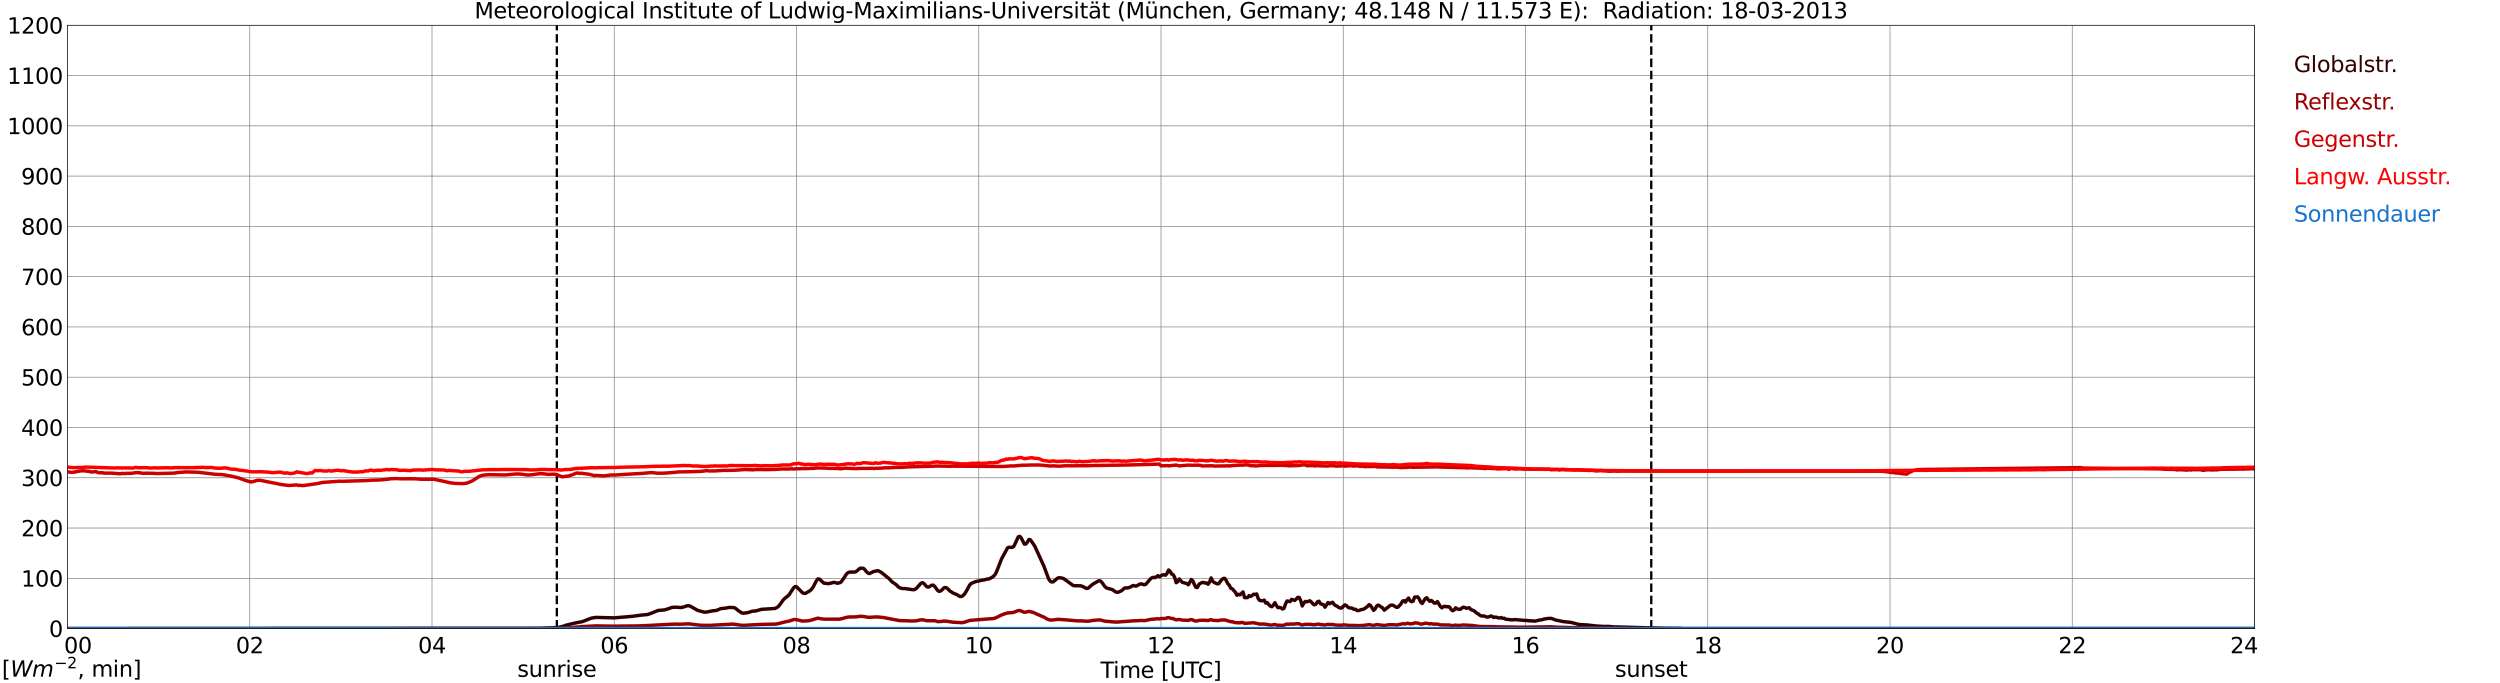 <?xml version="1.0" encoding="utf-8" standalone="no"?>
<!DOCTYPE svg PUBLIC "-//W3C//DTD SVG 1.1//EN"
  "http://www.w3.org/Graphics/SVG/1.1/DTD/svg11.dtd">
<svg xmlns:xlink="http://www.w3.org/1999/xlink" width="1085.4pt" height="296.64pt" viewBox="0 0 1085.4 296.64" xmlns="http://www.w3.org/2000/svg" version="1.1">
 <defs>
  <style type="text/css">*{stroke-linejoin: round; stroke-linecap: butt}</style>
 </defs>
 <g id="figure_1">
  <g id="patch_1">
   <path d="M 0 296.64 
L 1085.4 296.64 
L 1085.4 0 
L 0 0 
z
" style="fill: #ffffff"/>
  </g>
  <g id="axes_1">
   <g id="patch_2">
    <path d="M 29.306 272.909 
L 978.814 272.909 
L 978.814 10.976 
L 29.306 10.976 
z
" style="fill: #ffffff"/>
   </g>
   <g id="patch_3">
    <path d="M 978.814 272.909 
L 978.814 272.909 
L 978.814 10.976 
L 978.814 10.976 
z
" clip-path="url(#pfbce40e32b)" style="fill: #d3d3d3; opacity: 0.25; stroke: #d3d3d3; stroke-linejoin: miter"/>
   </g>
   <g id="matplotlib.axis_1">
    <g id="xtick_1">
     <g id="line2d_1">
      <path d="M 29.306 272.909 
L 29.306 10.976 
" clip-path="url(#pfbce40e32b)" style="fill: none; stroke: #808080; stroke-width: 0.3; stroke-linecap: square"/>
     </g>
     <g id="line2d_2"/>
     <g id="text_1">
      <!--    00 -->
      <g transform="translate(18.733 283.627) scale(0.095 -0.095)">
       <defs>
        <path id="DejaVuSans-20" transform="scale(0.016)"/>
        <path id="DejaVuSans-30" d="M 2034 4250 
Q 1547 4250 1301 3770 
Q 1056 3291 1056 2328 
Q 1056 1369 1301 889 
Q 1547 409 2034 409 
Q 2525 409 2770 889 
Q 3016 1369 3016 2328 
Q 3016 3291 2770 3770 
Q 2525 4250 2034 4250 
z
M 2034 4750 
Q 2819 4750 3233 4129 
Q 3647 3509 3647 2328 
Q 3647 1150 3233 529 
Q 2819 -91 2034 -91 
Q 1250 -91 836 529 
Q 422 1150 422 2328 
Q 422 3509 836 4129 
Q 1250 4750 2034 4750 
z
" transform="scale(0.016)"/>
       </defs>
       <use xlink:href="#DejaVuSans-20"/>
       <use xlink:href="#DejaVuSans-20" transform="translate(31.787 0)"/>
       <use xlink:href="#DejaVuSans-20" transform="translate(63.574 0)"/>
       <use xlink:href="#DejaVuSans-30" transform="translate(95.361 0)"/>
       <use xlink:href="#DejaVuSans-30" transform="translate(158.984 0)"/>
      </g>
     </g>
    </g>
    <g id="xtick_2">
     <g id="line2d_3">
      <path d="M 108.431 272.909 
L 108.431 10.976 
" clip-path="url(#pfbce40e32b)" style="fill: none; stroke: #808080; stroke-width: 0.3; stroke-linecap: square"/>
     </g>
     <g id="line2d_4"/>
     <g id="text_2">
      <!-- 02 -->
      <g transform="translate(102.387 283.627) scale(0.095 -0.095)">
       <defs>
        <path id="DejaVuSans-32" d="M 1228 531 
L 3431 531 
L 3431 0 
L 469 0 
L 469 531 
Q 828 903 1448 1529 
Q 2069 2156 2228 2338 
Q 2531 2678 2651 2914 
Q 2772 3150 2772 3378 
Q 2772 3750 2511 3984 
Q 2250 4219 1831 4219 
Q 1534 4219 1204 4116 
Q 875 4013 500 3803 
L 500 4441 
Q 881 4594 1212 4672 
Q 1544 4750 1819 4750 
Q 2544 4750 2975 4387 
Q 3406 4025 3406 3419 
Q 3406 3131 3298 2873 
Q 3191 2616 2906 2266 
Q 2828 2175 2409 1742 
Q 1991 1309 1228 531 
z
" transform="scale(0.016)"/>
       </defs>
       <use xlink:href="#DejaVuSans-30"/>
       <use xlink:href="#DejaVuSans-32" transform="translate(63.623 0)"/>
      </g>
     </g>
    </g>
    <g id="xtick_3">
     <g id="line2d_5">
      <path d="M 187.557 272.909 
L 187.557 10.976 
" clip-path="url(#pfbce40e32b)" style="fill: none; stroke: #808080; stroke-width: 0.3; stroke-linecap: square"/>
     </g>
     <g id="line2d_6"/>
     <g id="text_3">
      <!-- 04 -->
      <g transform="translate(181.513 283.627) scale(0.095 -0.095)">
       <defs>
        <path id="DejaVuSans-34" d="M 2419 4116 
L 825 1625 
L 2419 1625 
L 2419 4116 
z
M 2253 4666 
L 3047 4666 
L 3047 1625 
L 3713 1625 
L 3713 1100 
L 3047 1100 
L 3047 0 
L 2419 0 
L 2419 1100 
L 313 1100 
L 313 1709 
L 2253 4666 
z
" transform="scale(0.016)"/>
       </defs>
       <use xlink:href="#DejaVuSans-30"/>
       <use xlink:href="#DejaVuSans-34" transform="translate(63.623 0)"/>
      </g>
     </g>
    </g>
    <g id="xtick_4">
     <g id="line2d_7">
      <path d="M 266.683 272.909 
L 266.683 10.976 
" clip-path="url(#pfbce40e32b)" style="fill: none; stroke: #808080; stroke-width: 0.3; stroke-linecap: square"/>
     </g>
     <g id="line2d_8"/>
     <g id="text_4">
      <!-- 06 -->
      <g transform="translate(260.638 283.627) scale(0.095 -0.095)">
       <defs>
        <path id="DejaVuSans-36" d="M 2113 2584 
Q 1688 2584 1439 2293 
Q 1191 2003 1191 1497 
Q 1191 994 1439 701 
Q 1688 409 2113 409 
Q 2538 409 2786 701 
Q 3034 994 3034 1497 
Q 3034 2003 2786 2293 
Q 2538 2584 2113 2584 
z
M 3366 4563 
L 3366 3988 
Q 3128 4100 2886 4159 
Q 2644 4219 2406 4219 
Q 1781 4219 1451 3797 
Q 1122 3375 1075 2522 
Q 1259 2794 1537 2939 
Q 1816 3084 2150 3084 
Q 2853 3084 3261 2657 
Q 3669 2231 3669 1497 
Q 3669 778 3244 343 
Q 2819 -91 2113 -91 
Q 1303 -91 875 529 
Q 447 1150 447 2328 
Q 447 3434 972 4092 
Q 1497 4750 2381 4750 
Q 2619 4750 2861 4703 
Q 3103 4656 3366 4563 
z
" transform="scale(0.016)"/>
       </defs>
       <use xlink:href="#DejaVuSans-30"/>
       <use xlink:href="#DejaVuSans-36" transform="translate(63.623 0)"/>
      </g>
     </g>
    </g>
    <g id="xtick_5">
     <g id="line2d_9">
      <path d="M 345.808 272.909 
L 345.808 10.976 
" clip-path="url(#pfbce40e32b)" style="fill: none; stroke: #808080; stroke-width: 0.3; stroke-linecap: square"/>
     </g>
     <g id="line2d_10"/>
     <g id="text_5">
      <!-- 08 -->
      <g transform="translate(339.764 283.627) scale(0.095 -0.095)">
       <defs>
        <path id="DejaVuSans-38" d="M 2034 2216 
Q 1584 2216 1326 1975 
Q 1069 1734 1069 1313 
Q 1069 891 1326 650 
Q 1584 409 2034 409 
Q 2484 409 2743 651 
Q 3003 894 3003 1313 
Q 3003 1734 2745 1975 
Q 2488 2216 2034 2216 
z
M 1403 2484 
Q 997 2584 770 2862 
Q 544 3141 544 3541 
Q 544 4100 942 4425 
Q 1341 4750 2034 4750 
Q 2731 4750 3128 4425 
Q 3525 4100 3525 3541 
Q 3525 3141 3298 2862 
Q 3072 2584 2669 2484 
Q 3125 2378 3379 2068 
Q 3634 1759 3634 1313 
Q 3634 634 3220 271 
Q 2806 -91 2034 -91 
Q 1263 -91 848 271 
Q 434 634 434 1313 
Q 434 1759 690 2068 
Q 947 2378 1403 2484 
z
M 1172 3481 
Q 1172 3119 1398 2916 
Q 1625 2713 2034 2713 
Q 2441 2713 2670 2916 
Q 2900 3119 2900 3481 
Q 2900 3844 2670 4047 
Q 2441 4250 2034 4250 
Q 1625 4250 1398 4047 
Q 1172 3844 1172 3481 
z
" transform="scale(0.016)"/>
       </defs>
       <use xlink:href="#DejaVuSans-30"/>
       <use xlink:href="#DejaVuSans-38" transform="translate(63.623 0)"/>
      </g>
     </g>
    </g>
    <g id="xtick_6">
     <g id="line2d_11">
      <path d="M 424.934 272.909 
L 424.934 10.976 
" clip-path="url(#pfbce40e32b)" style="fill: none; stroke: #808080; stroke-width: 0.3; stroke-linecap: square"/>
     </g>
     <g id="line2d_12"/>
     <g id="text_6">
      <!-- 10 -->
      <g transform="translate(418.89 283.627) scale(0.095 -0.095)">
       <defs>
        <path id="DejaVuSans-31" d="M 794 531 
L 1825 531 
L 1825 4091 
L 703 3866 
L 703 4441 
L 1819 4666 
L 2450 4666 
L 2450 531 
L 3481 531 
L 3481 0 
L 794 0 
L 794 531 
z
" transform="scale(0.016)"/>
       </defs>
       <use xlink:href="#DejaVuSans-31"/>
       <use xlink:href="#DejaVuSans-30" transform="translate(63.623 0)"/>
      </g>
     </g>
    </g>
    <g id="xtick_7">
     <g id="line2d_13">
      <path d="M 504.06 272.909 
L 504.06 10.976 
" clip-path="url(#pfbce40e32b)" style="fill: none; stroke: #808080; stroke-width: 0.3; stroke-linecap: square"/>
     </g>
     <g id="line2d_14"/>
     <g id="text_7">
      <!-- 12 -->
      <g transform="translate(498.015 283.627) scale(0.095 -0.095)">
       <use xlink:href="#DejaVuSans-31"/>
       <use xlink:href="#DejaVuSans-32" transform="translate(63.623 0)"/>
      </g>
     </g>
    </g>
    <g id="xtick_8">
     <g id="line2d_15">
      <path d="M 583.185 272.909 
L 583.185 10.976 
" clip-path="url(#pfbce40e32b)" style="fill: none; stroke: #808080; stroke-width: 0.3; stroke-linecap: square"/>
     </g>
     <g id="line2d_16"/>
     <g id="text_8">
      <!-- 14 -->
      <g transform="translate(577.141 283.627) scale(0.095 -0.095)">
       <use xlink:href="#DejaVuSans-31"/>
       <use xlink:href="#DejaVuSans-34" transform="translate(63.623 0)"/>
      </g>
     </g>
    </g>
    <g id="xtick_9">
     <g id="line2d_17">
      <path d="M 662.311 272.909 
L 662.311 10.976 
" clip-path="url(#pfbce40e32b)" style="fill: none; stroke: #808080; stroke-width: 0.3; stroke-linecap: square"/>
     </g>
     <g id="line2d_18"/>
     <g id="text_9">
      <!-- 16 -->
      <g transform="translate(656.267 283.627) scale(0.095 -0.095)">
       <use xlink:href="#DejaVuSans-31"/>
       <use xlink:href="#DejaVuSans-36" transform="translate(63.623 0)"/>
      </g>
     </g>
    </g>
    <g id="xtick_10">
     <g id="line2d_19">
      <path d="M 741.437 272.909 
L 741.437 10.976 
" clip-path="url(#pfbce40e32b)" style="fill: none; stroke: #808080; stroke-width: 0.3; stroke-linecap: square"/>
     </g>
     <g id="line2d_20"/>
     <g id="text_10">
      <!-- 18 -->
      <g transform="translate(735.392 283.627) scale(0.095 -0.095)">
       <use xlink:href="#DejaVuSans-31"/>
       <use xlink:href="#DejaVuSans-38" transform="translate(63.623 0)"/>
      </g>
     </g>
    </g>
    <g id="xtick_11">
     <g id="line2d_21">
      <path d="M 820.562 272.909 
L 820.562 10.976 
" clip-path="url(#pfbce40e32b)" style="fill: none; stroke: #808080; stroke-width: 0.3; stroke-linecap: square"/>
     </g>
     <g id="line2d_22"/>
     <g id="text_11">
      <!-- 20 -->
      <g transform="translate(814.518 283.627) scale(0.095 -0.095)">
       <use xlink:href="#DejaVuSans-32"/>
       <use xlink:href="#DejaVuSans-30" transform="translate(63.623 0)"/>
      </g>
     </g>
    </g>
    <g id="xtick_12">
     <g id="line2d_23">
      <path d="M 899.688 272.909 
L 899.688 10.976 
" clip-path="url(#pfbce40e32b)" style="fill: none; stroke: #808080; stroke-width: 0.3; stroke-linecap: square"/>
     </g>
     <g id="line2d_24"/>
     <g id="text_12">
      <!-- 22 -->
      <g transform="translate(893.644 283.627) scale(0.095 -0.095)">
       <use xlink:href="#DejaVuSans-32"/>
       <use xlink:href="#DejaVuSans-32" transform="translate(63.623 0)"/>
      </g>
     </g>
    </g>
    <g id="xtick_13">
     <g id="line2d_25">
      <path d="M 978.814 272.909 
L 978.814 10.976 
" clip-path="url(#pfbce40e32b)" style="fill: none; stroke: #808080; stroke-width: 0.3; stroke-linecap: square"/>
     </g>
     <g id="line2d_26"/>
     <g id="text_13">
      <!-- 24    -->
      <g transform="translate(968.241 283.627) scale(0.095 -0.095)">
       <use xlink:href="#DejaVuSans-32"/>
       <use xlink:href="#DejaVuSans-34" transform="translate(63.623 0)"/>
       <use xlink:href="#DejaVuSans-20" transform="translate(127.246 0)"/>
       <use xlink:href="#DejaVuSans-20" transform="translate(159.033 0)"/>
       <use xlink:href="#DejaVuSans-20" transform="translate(190.82 0)"/>
      </g>
     </g>
    </g>
    <g id="text_14">
     <!-- Time [UTC] -->
     <g transform="translate(477.806 294.322) scale(0.095 -0.095)">
      <defs>
       <path id="DejaVuSans-54" d="M -19 4666 
L 3928 4666 
L 3928 4134 
L 2272 4134 
L 2272 0 
L 1638 0 
L 1638 4134 
L -19 4134 
L -19 4666 
z
" transform="scale(0.016)"/>
       <path id="DejaVuSans-69" d="M 603 3500 
L 1178 3500 
L 1178 0 
L 603 0 
L 603 3500 
z
M 603 4863 
L 1178 4863 
L 1178 4134 
L 603 4134 
L 603 4863 
z
" transform="scale(0.016)"/>
       <path id="DejaVuSans-6d" d="M 3328 2828 
Q 3544 3216 3844 3400 
Q 4144 3584 4550 3584 
Q 5097 3584 5394 3201 
Q 5691 2819 5691 2113 
L 5691 0 
L 5113 0 
L 5113 2094 
Q 5113 2597 4934 2840 
Q 4756 3084 4391 3084 
Q 3944 3084 3684 2787 
Q 3425 2491 3425 1978 
L 3425 0 
L 2847 0 
L 2847 2094 
Q 2847 2600 2669 2842 
Q 2491 3084 2119 3084 
Q 1678 3084 1418 2786 
Q 1159 2488 1159 1978 
L 1159 0 
L 581 0 
L 581 3500 
L 1159 3500 
L 1159 2956 
Q 1356 3278 1631 3431 
Q 1906 3584 2284 3584 
Q 2666 3584 2933 3390 
Q 3200 3197 3328 2828 
z
" transform="scale(0.016)"/>
       <path id="DejaVuSans-65" d="M 3597 1894 
L 3597 1613 
L 953 1613 
Q 991 1019 1311 708 
Q 1631 397 2203 397 
Q 2534 397 2845 478 
Q 3156 559 3463 722 
L 3463 178 
Q 3153 47 2828 -22 
Q 2503 -91 2169 -91 
Q 1331 -91 842 396 
Q 353 884 353 1716 
Q 353 2575 817 3079 
Q 1281 3584 2069 3584 
Q 2775 3584 3186 3129 
Q 3597 2675 3597 1894 
z
M 3022 2063 
Q 3016 2534 2758 2815 
Q 2500 3097 2075 3097 
Q 1594 3097 1305 2825 
Q 1016 2553 972 2059 
L 3022 2063 
z
" transform="scale(0.016)"/>
       <path id="DejaVuSans-5b" d="M 550 4863 
L 1875 4863 
L 1875 4416 
L 1125 4416 
L 1125 -397 
L 1875 -397 
L 1875 -844 
L 550 -844 
L 550 4863 
z
" transform="scale(0.016)"/>
       <path id="DejaVuSans-55" d="M 556 4666 
L 1191 4666 
L 1191 1831 
Q 1191 1081 1462 751 
Q 1734 422 2344 422 
Q 2950 422 3222 751 
Q 3494 1081 3494 1831 
L 3494 4666 
L 4128 4666 
L 4128 1753 
Q 4128 841 3676 375 
Q 3225 -91 2344 -91 
Q 1459 -91 1007 375 
Q 556 841 556 1753 
L 556 4666 
z
" transform="scale(0.016)"/>
       <path id="DejaVuSans-43" d="M 4122 4306 
L 4122 3641 
Q 3803 3938 3442 4084 
Q 3081 4231 2675 4231 
Q 1875 4231 1450 3742 
Q 1025 3253 1025 2328 
Q 1025 1406 1450 917 
Q 1875 428 2675 428 
Q 3081 428 3442 575 
Q 3803 722 4122 1019 
L 4122 359 
Q 3791 134 3420 21 
Q 3050 -91 2638 -91 
Q 1578 -91 968 557 
Q 359 1206 359 2328 
Q 359 3453 968 4101 
Q 1578 4750 2638 4750 
Q 3056 4750 3426 4639 
Q 3797 4528 4122 4306 
z
" transform="scale(0.016)"/>
       <path id="DejaVuSans-5d" d="M 1947 4863 
L 1947 -844 
L 622 -844 
L 622 -397 
L 1369 -397 
L 1369 4416 
L 622 4416 
L 622 4863 
L 1947 4863 
z
" transform="scale(0.016)"/>
      </defs>
      <use xlink:href="#DejaVuSans-54"/>
      <use xlink:href="#DejaVuSans-69" transform="translate(57.959 0)"/>
      <use xlink:href="#DejaVuSans-6d" transform="translate(85.742 0)"/>
      <use xlink:href="#DejaVuSans-65" transform="translate(183.154 0)"/>
      <use xlink:href="#DejaVuSans-20" transform="translate(244.678 0)"/>
      <use xlink:href="#DejaVuSans-5b" transform="translate(276.465 0)"/>
      <use xlink:href="#DejaVuSans-55" transform="translate(315.479 0)"/>
      <use xlink:href="#DejaVuSans-54" transform="translate(388.672 0)"/>
      <use xlink:href="#DejaVuSans-43" transform="translate(443.881 0)"/>
      <use xlink:href="#DejaVuSans-5d" transform="translate(513.705 0)"/>
     </g>
    </g>
   </g>
   <g id="matplotlib.axis_2">
    <g id="ytick_1">
     <g id="line2d_27">
      <path d="M 29.306 272.909 
L 978.814 272.909 
" clip-path="url(#pfbce40e32b)" style="fill: none; stroke: #808080; stroke-width: 0.3; stroke-linecap: square"/>
     </g>
     <g id="line2d_28"/>
     <g id="text_15">
      <!-- 0 -->
      <g transform="translate(21.261 276.518) scale(0.095 -0.095)">
       <use xlink:href="#DejaVuSans-30"/>
      </g>
     </g>
    </g>
    <g id="ytick_2">
     <g id="line2d_29">
      <path d="M 29.306 251.081 
L 978.814 251.081 
" clip-path="url(#pfbce40e32b)" style="fill: none; stroke: #808080; stroke-width: 0.3; stroke-linecap: square"/>
     </g>
     <g id="line2d_30"/>
     <g id="text_16">
      <!-- 100 -->
      <g transform="translate(9.173 254.69) scale(0.095 -0.095)">
       <use xlink:href="#DejaVuSans-31"/>
       <use xlink:href="#DejaVuSans-30" transform="translate(63.623 0)"/>
       <use xlink:href="#DejaVuSans-30" transform="translate(127.246 0)"/>
      </g>
     </g>
    </g>
    <g id="ytick_3">
     <g id="line2d_31">
      <path d="M 29.306 229.253 
L 978.814 229.253 
" clip-path="url(#pfbce40e32b)" style="fill: none; stroke: #808080; stroke-width: 0.3; stroke-linecap: square"/>
     </g>
     <g id="line2d_32"/>
     <g id="text_17">
      <!-- 200 -->
      <g transform="translate(9.173 232.863) scale(0.095 -0.095)">
       <use xlink:href="#DejaVuSans-32"/>
       <use xlink:href="#DejaVuSans-30" transform="translate(63.623 0)"/>
       <use xlink:href="#DejaVuSans-30" transform="translate(127.246 0)"/>
      </g>
     </g>
    </g>
    <g id="ytick_4">
     <g id="line2d_33">
      <path d="M 29.306 207.426 
L 978.814 207.426 
" clip-path="url(#pfbce40e32b)" style="fill: none; stroke: #808080; stroke-width: 0.3; stroke-linecap: square"/>
     </g>
     <g id="line2d_34"/>
     <g id="text_18">
      <!-- 300 -->
      <g transform="translate(9.173 211.035) scale(0.095 -0.095)">
       <defs>
        <path id="DejaVuSans-33" d="M 2597 2516 
Q 3050 2419 3304 2112 
Q 3559 1806 3559 1356 
Q 3559 666 3084 287 
Q 2609 -91 1734 -91 
Q 1441 -91 1130 -33 
Q 819 25 488 141 
L 488 750 
Q 750 597 1062 519 
Q 1375 441 1716 441 
Q 2309 441 2620 675 
Q 2931 909 2931 1356 
Q 2931 1769 2642 2001 
Q 2353 2234 1838 2234 
L 1294 2234 
L 1294 2753 
L 1863 2753 
Q 2328 2753 2575 2939 
Q 2822 3125 2822 3475 
Q 2822 3834 2567 4026 
Q 2313 4219 1838 4219 
Q 1578 4219 1281 4162 
Q 984 4106 628 3988 
L 628 4550 
Q 988 4650 1302 4700 
Q 1616 4750 1894 4750 
Q 2613 4750 3031 4423 
Q 3450 4097 3450 3541 
Q 3450 3153 3228 2886 
Q 3006 2619 2597 2516 
z
" transform="scale(0.016)"/>
       </defs>
       <use xlink:href="#DejaVuSans-33"/>
       <use xlink:href="#DejaVuSans-30" transform="translate(63.623 0)"/>
       <use xlink:href="#DejaVuSans-30" transform="translate(127.246 0)"/>
      </g>
     </g>
    </g>
    <g id="ytick_5">
     <g id="line2d_35">
      <path d="M 29.306 185.598 
L 978.814 185.598 
" clip-path="url(#pfbce40e32b)" style="fill: none; stroke: #808080; stroke-width: 0.3; stroke-linecap: square"/>
     </g>
     <g id="line2d_36"/>
     <g id="text_19">
      <!-- 400 -->
      <g transform="translate(9.173 189.207) scale(0.095 -0.095)">
       <use xlink:href="#DejaVuSans-34"/>
       <use xlink:href="#DejaVuSans-30" transform="translate(63.623 0)"/>
       <use xlink:href="#DejaVuSans-30" transform="translate(127.246 0)"/>
      </g>
     </g>
    </g>
    <g id="ytick_6">
     <g id="line2d_37">
      <path d="M 29.306 163.77 
L 978.814 163.77 
" clip-path="url(#pfbce40e32b)" style="fill: none; stroke: #808080; stroke-width: 0.3; stroke-linecap: square"/>
     </g>
     <g id="line2d_38"/>
     <g id="text_20">
      <!-- 500 -->
      <g transform="translate(9.173 167.379) scale(0.095 -0.095)">
       <defs>
        <path id="DejaVuSans-35" d="M 691 4666 
L 3169 4666 
L 3169 4134 
L 1269 4134 
L 1269 2991 
Q 1406 3038 1543 3061 
Q 1681 3084 1819 3084 
Q 2600 3084 3056 2656 
Q 3513 2228 3513 1497 
Q 3513 744 3044 326 
Q 2575 -91 1722 -91 
Q 1428 -91 1123 -41 
Q 819 9 494 109 
L 494 744 
Q 775 591 1075 516 
Q 1375 441 1709 441 
Q 2250 441 2565 725 
Q 2881 1009 2881 1497 
Q 2881 1984 2565 2268 
Q 2250 2553 1709 2553 
Q 1456 2553 1204 2497 
Q 953 2441 691 2322 
L 691 4666 
z
" transform="scale(0.016)"/>
       </defs>
       <use xlink:href="#DejaVuSans-35"/>
       <use xlink:href="#DejaVuSans-30" transform="translate(63.623 0)"/>
       <use xlink:href="#DejaVuSans-30" transform="translate(127.246 0)"/>
      </g>
     </g>
    </g>
    <g id="ytick_7">
     <g id="line2d_39">
      <path d="M 29.306 141.942 
L 978.814 141.942 
" clip-path="url(#pfbce40e32b)" style="fill: none; stroke: #808080; stroke-width: 0.3; stroke-linecap: square"/>
     </g>
     <g id="line2d_40"/>
     <g id="text_21">
      <!-- 600 -->
      <g transform="translate(9.173 145.551) scale(0.095 -0.095)">
       <use xlink:href="#DejaVuSans-36"/>
       <use xlink:href="#DejaVuSans-30" transform="translate(63.623 0)"/>
       <use xlink:href="#DejaVuSans-30" transform="translate(127.246 0)"/>
      </g>
     </g>
    </g>
    <g id="ytick_8">
     <g id="line2d_41">
      <path d="M 29.306 120.114 
L 978.814 120.114 
" clip-path="url(#pfbce40e32b)" style="fill: none; stroke: #808080; stroke-width: 0.3; stroke-linecap: square"/>
     </g>
     <g id="line2d_42"/>
     <g id="text_22">
      <!-- 700 -->
      <g transform="translate(9.173 123.724) scale(0.095 -0.095)">
       <defs>
        <path id="DejaVuSans-37" d="M 525 4666 
L 3525 4666 
L 3525 4397 
L 1831 0 
L 1172 0 
L 2766 4134 
L 525 4134 
L 525 4666 
z
" transform="scale(0.016)"/>
       </defs>
       <use xlink:href="#DejaVuSans-37"/>
       <use xlink:href="#DejaVuSans-30" transform="translate(63.623 0)"/>
       <use xlink:href="#DejaVuSans-30" transform="translate(127.246 0)"/>
      </g>
     </g>
    </g>
    <g id="ytick_9">
     <g id="line2d_43">
      <path d="M 29.306 98.287 
L 978.814 98.287 
" clip-path="url(#pfbce40e32b)" style="fill: none; stroke: #808080; stroke-width: 0.3; stroke-linecap: square"/>
     </g>
     <g id="line2d_44"/>
     <g id="text_23">
      <!-- 800 -->
      <g transform="translate(9.173 101.896) scale(0.095 -0.095)">
       <use xlink:href="#DejaVuSans-38"/>
       <use xlink:href="#DejaVuSans-30" transform="translate(63.623 0)"/>
       <use xlink:href="#DejaVuSans-30" transform="translate(127.246 0)"/>
      </g>
     </g>
    </g>
    <g id="ytick_10">
     <g id="line2d_45">
      <path d="M 29.306 76.459 
L 978.814 76.459 
" clip-path="url(#pfbce40e32b)" style="fill: none; stroke: #808080; stroke-width: 0.3; stroke-linecap: square"/>
     </g>
     <g id="line2d_46"/>
     <g id="text_24">
      <!-- 900 -->
      <g transform="translate(9.173 80.068) scale(0.095 -0.095)">
       <defs>
        <path id="DejaVuSans-39" d="M 703 97 
L 703 672 
Q 941 559 1184 500 
Q 1428 441 1663 441 
Q 2288 441 2617 861 
Q 2947 1281 2994 2138 
Q 2813 1869 2534 1725 
Q 2256 1581 1919 1581 
Q 1219 1581 811 2004 
Q 403 2428 403 3163 
Q 403 3881 828 4315 
Q 1253 4750 1959 4750 
Q 2769 4750 3195 4129 
Q 3622 3509 3622 2328 
Q 3622 1225 3098 567 
Q 2575 -91 1691 -91 
Q 1453 -91 1209 -44 
Q 966 3 703 97 
z
M 1959 2075 
Q 2384 2075 2632 2365 
Q 2881 2656 2881 3163 
Q 2881 3666 2632 3958 
Q 2384 4250 1959 4250 
Q 1534 4250 1286 3958 
Q 1038 3666 1038 3163 
Q 1038 2656 1286 2365 
Q 1534 2075 1959 2075 
z
" transform="scale(0.016)"/>
       </defs>
       <use xlink:href="#DejaVuSans-39"/>
       <use xlink:href="#DejaVuSans-30" transform="translate(63.623 0)"/>
       <use xlink:href="#DejaVuSans-30" transform="translate(127.246 0)"/>
      </g>
     </g>
    </g>
    <g id="ytick_11">
     <g id="line2d_47">
      <path d="M 29.306 54.631 
L 978.814 54.631 
" clip-path="url(#pfbce40e32b)" style="fill: none; stroke: #808080; stroke-width: 0.3; stroke-linecap: square"/>
     </g>
     <g id="line2d_48"/>
     <g id="text_25">
      <!-- 1000 -->
      <g transform="translate(3.128 58.24) scale(0.095 -0.095)">
       <use xlink:href="#DejaVuSans-31"/>
       <use xlink:href="#DejaVuSans-30" transform="translate(63.623 0)"/>
       <use xlink:href="#DejaVuSans-30" transform="translate(127.246 0)"/>
       <use xlink:href="#DejaVuSans-30" transform="translate(190.869 0)"/>
      </g>
     </g>
    </g>
    <g id="ytick_12">
     <g id="line2d_49">
      <path d="M 29.306 32.803 
L 978.814 32.803 
" clip-path="url(#pfbce40e32b)" style="fill: none; stroke: #808080; stroke-width: 0.3; stroke-linecap: square"/>
     </g>
     <g id="line2d_50"/>
     <g id="text_26">
      <!-- 1100 -->
      <g transform="translate(3.128 36.413) scale(0.095 -0.095)">
       <use xlink:href="#DejaVuSans-31"/>
       <use xlink:href="#DejaVuSans-31" transform="translate(63.623 0)"/>
       <use xlink:href="#DejaVuSans-30" transform="translate(127.246 0)"/>
       <use xlink:href="#DejaVuSans-30" transform="translate(190.869 0)"/>
      </g>
     </g>
    </g>
    <g id="ytick_13">
     <g id="line2d_51">
      <path d="M 29.306 10.976 
L 978.814 10.976 
" clip-path="url(#pfbce40e32b)" style="fill: none; stroke: #808080; stroke-width: 0.3; stroke-linecap: square"/>
     </g>
     <g id="line2d_52"/>
     <g id="text_27">
      <!-- 1200 -->
      <g transform="translate(3.128 14.585) scale(0.095 -0.095)">
       <use xlink:href="#DejaVuSans-31"/>
       <use xlink:href="#DejaVuSans-32" transform="translate(63.623 0)"/>
       <use xlink:href="#DejaVuSans-30" transform="translate(127.246 0)"/>
       <use xlink:href="#DejaVuSans-30" transform="translate(190.869 0)"/>
      </g>
     </g>
    </g>
   </g>
   <g id="line2d_53">
    <path d="M 241.758 272.909 
L 241.758 10.976 
" clip-path="url(#pfbce40e32b)" style="fill: none; stroke-dasharray: 3.7,1.6; stroke-dashoffset: 0; stroke: #000000"/>
   </g>
   <g id="line2d_54">
    <path d="M 716.908 272.909 
L 716.908 10.976 
" clip-path="url(#pfbce40e32b)" style="fill: none; stroke-dasharray: 3.7,1.6; stroke-dashoffset: 0; stroke: #000000"/>
   </g>
   <g id="line2d_55">
    <path d="M 29.306 272.909 
L 234.373 272.811 
L 241.626 272.466 
L 242.945 272.293 
L 244.923 271.776 
L 245.583 271.475 
L 249.539 270.527 
L 252.836 269.883 
L 256.792 268.353 
L 258.77 268.052 
L 266.683 268.246 
L 273.277 267.688 
L 274.595 267.578 
L 277.892 267.127 
L 281.189 266.784 
L 282.508 266.33 
L 285.805 265.018 
L 287.124 264.931 
L 288.442 264.802 
L 289.761 264.437 
L 291.739 263.726 
L 293.058 263.619 
L 295.696 263.77 
L 297.014 263.468 
L 298.333 262.995 
L 298.992 262.973 
L 299.652 263.167 
L 302.949 265.018 
L 305.586 265.727 
L 306.246 265.793 
L 307.564 265.577 
L 309.543 265.169 
L 310.861 265.062 
L 312.18 264.566 
L 312.839 264.265 
L 314.818 264.049 
L 316.796 263.704 
L 318.774 263.813 
L 319.433 264.2 
L 320.752 265.276 
L 322.071 266.094 
L 322.73 266.245 
L 324.708 265.965 
L 326.686 265.341 
L 328.005 265.276 
L 330.643 264.544 
L 336.577 264.156 
L 337.896 263.381 
L 339.215 261.659 
L 339.874 260.692 
L 340.533 259.958 
L 342.512 258.345 
L 344.49 255.287 
L 345.149 254.685 
L 345.808 254.728 
L 347.127 256.04 
L 348.446 257.376 
L 349.105 257.634 
L 349.765 257.59 
L 351.083 256.815 
L 351.743 256.407 
L 352.402 255.739 
L 353.062 254.814 
L 354.38 252.253 
L 355.04 251.369 
L 355.699 251.369 
L 357.677 253.179 
L 359.655 253.393 
L 360.974 253.113 
L 361.634 252.899 
L 362.293 252.856 
L 363.612 253.242 
L 364.93 252.877 
L 365.59 252.144 
L 367.568 249.132 
L 368.227 248.593 
L 368.887 248.379 
L 370.865 248.379 
L 371.524 248.248 
L 372.184 247.774 
L 372.843 247.13 
L 373.502 246.698 
L 374.821 246.72 
L 375.481 247.322 
L 376.14 248.184 
L 376.799 248.765 
L 377.459 249.023 
L 379.437 248.056 
L 380.096 248.034 
L 380.756 247.754 
L 381.415 247.84 
L 382.734 248.593 
L 386.031 251.24 
L 387.349 252.683 
L 388.009 253.05 
L 389.328 254.061 
L 389.987 254.772 
L 390.646 255.224 
L 391.965 255.567 
L 392.624 255.503 
L 396.581 256.062 
L 397.24 255.87 
L 397.899 255.438 
L 399.878 253.179 
L 400.537 252.984 
L 401.196 253.373 
L 401.856 254.211 
L 402.515 254.814 
L 403.175 254.879 
L 404.493 254.104 
L 405.153 254.039 
L 405.812 254.6 
L 407.131 256.407 
L 407.79 256.752 
L 408.45 256.536 
L 409.109 255.977 
L 409.768 255.246 
L 410.428 255.052 
L 411.087 255.265 
L 412.406 256.579 
L 413.725 257.439 
L 415.703 258.28 
L 416.362 258.797 
L 417.022 259.033 
L 417.681 258.86 
L 418.34 258.365 
L 419 257.549 
L 419.659 256.472 
L 420.978 253.997 
L 421.637 253.329 
L 423.615 252.489 
L 424.934 252.253 
L 425.593 252.037 
L 427.572 251.714 
L 428.231 251.478 
L 429.55 251.284 
L 430.869 250.553 
L 431.528 250.014 
L 432.187 249.217 
L 432.847 247.774 
L 434.825 242.673 
L 437.462 237.829 
L 438.122 237.594 
L 439.44 237.679 
L 440.1 237.249 
L 440.759 236 
L 442.078 233.073 
L 442.737 232.857 
L 443.397 233.588 
L 444.716 236.216 
L 445.375 236.216 
L 446.034 235.376 
L 446.694 234.234 
L 447.353 234.363 
L 448.672 236.216 
L 449.331 237.271 
L 453.287 245.967 
L 455.266 251.328 
L 455.925 252.275 
L 456.584 252.683 
L 457.244 252.598 
L 459.222 250.983 
L 459.881 250.81 
L 461.2 251.005 
L 461.859 251.262 
L 465.156 253.652 
L 465.816 254.148 
L 466.475 254.298 
L 468.453 254.318 
L 469.113 254.34 
L 469.772 254.491 
L 471.75 255.503 
L 472.409 255.375 
L 474.388 253.652 
L 477.025 252.166 
L 477.685 252.188 
L 478.344 252.79 
L 479.663 254.622 
L 480.322 255.246 
L 482.96 255.999 
L 484.278 256.924 
L 484.938 257.16 
L 485.597 257.075 
L 486.916 256.472 
L 488.235 255.331 
L 488.894 255.202 
L 489.553 255.287 
L 490.872 254.835 
L 491.532 254.405 
L 492.191 254.189 
L 492.85 254.449 
L 493.51 254.362 
L 494.828 253.609 
L 495.488 253.502 
L 496.807 253.888 
L 497.466 253.674 
L 499.444 251.369 
L 500.103 250.876 
L 500.763 250.638 
L 501.422 250.81 
L 502.741 249.929 
L 503.4 250.402 
L 504.719 249.584 
L 505.379 249.562 
L 506.038 249.734 
L 506.697 248.894 
L 507.357 247.473 
L 508.016 248.034 
L 508.675 249.217 
L 509.335 249.477 
L 509.994 250.66 
L 510.654 252.984 
L 511.313 252.554 
L 511.972 251.369 
L 513.291 252.812 
L 515.269 253.351 
L 515.929 253.888 
L 517.247 251.585 
L 517.907 252.253 
L 518.566 253.825 
L 519.226 255.03 
L 519.885 255.03 
L 520.544 253.652 
L 521.863 252.899 
L 522.522 252.877 
L 523.182 253.135 
L 523.841 253.091 
L 524.501 253.652 
L 525.16 252.683 
L 525.819 250.917 
L 526.479 252.316 
L 527.138 252.877 
L 528.457 253.48 
L 529.116 253.393 
L 530.435 251.651 
L 531.094 251.155 
L 531.754 251.09 
L 532.413 252.124 
L 533.073 253.436 
L 533.732 254.104 
L 534.391 255.416 
L 535.051 255.654 
L 536.369 257.182 
L 537.029 258.452 
L 537.688 258 
L 538.348 258.28 
L 539.666 256.988 
L 540.326 259.463 
L 541.644 259.463 
L 542.304 258.603 
L 542.963 258.926 
L 543.623 258.537 
L 544.282 257.957 
L 544.941 258.086 
L 545.601 257.872 
L 546.26 259.873 
L 546.919 260.692 
L 548.238 260.862 
L 548.898 260.561 
L 549.557 261.853 
L 550.216 261.659 
L 550.876 262.521 
L 551.535 263.145 
L 552.195 263.403 
L 552.854 262.693 
L 553.513 261.681 
L 554.173 262.888 
L 554.832 263.813 
L 555.491 263.704 
L 556.151 263.942 
L 556.81 264.394 
L 557.47 264.114 
L 558.129 262.176 
L 558.788 260.928 
L 560.107 261.185 
L 560.766 260.218 
L 562.085 260.692 
L 562.745 260.109 
L 563.404 259.378 
L 564.063 259.378 
L 564.723 260.755 
L 565.382 263.102 
L 566.042 261.875 
L 566.701 261.122 
L 567.36 261.294 
L 568.679 260.842 
L 569.338 261.358 
L 569.998 262.154 
L 570.657 262.584 
L 571.317 262.327 
L 571.976 261.294 
L 572.635 261.034 
L 573.295 262.111 
L 574.613 262.565 
L 575.273 263.619 
L 576.592 261.595 
L 577.251 262.091 
L 578.57 261.486 
L 579.229 262.434 
L 579.889 262.929 
L 580.548 263.189 
L 581.207 263.726 
L 581.867 263.983 
L 582.526 263.942 
L 583.845 262.628 
L 584.504 262.866 
L 585.164 263.575 
L 585.823 263.92 
L 587.142 264.071 
L 587.801 264.566 
L 588.46 264.501 
L 589.12 265.04 
L 589.779 265.103 
L 591.098 264.651 
L 591.757 264.523 
L 592.417 264.265 
L 593.736 263.274 
L 594.395 262.521 
L 595.054 262.907 
L 596.373 264.996 
L 597.032 264.35 
L 597.692 263.102 
L 598.351 262.693 
L 600.329 263.964 
L 600.989 264.911 
L 603.626 262.822 
L 604.286 262.693 
L 604.945 262.844 
L 606.264 263.682 
L 606.923 263.619 
L 608.242 262.22 
L 608.901 261.015 
L 609.561 260.777 
L 610.22 261.423 
L 610.879 260.325 
L 611.539 259.657 
L 612.198 260.842 
L 612.858 261.229 
L 613.517 260.971 
L 614.176 259.249 
L 615.495 259.142 
L 616.154 260.002 
L 616.814 261.423 
L 617.473 262.004 
L 618.792 259.895 
L 619.451 259.528 
L 620.111 260.432 
L 620.77 261.056 
L 621.429 260.692 
L 622.748 261.875 
L 623.408 261.809 
L 624.067 261.185 
L 625.386 263.359 
L 626.045 263.876 
L 626.705 263.359 
L 627.364 263.209 
L 628.023 263.49 
L 628.683 263.34 
L 629.342 263.575 
L 630.001 264.588 
L 630.661 265.147 
L 631.32 264.867 
L 631.98 263.898 
L 632.639 264.416 
L 633.958 264.544 
L 635.276 263.619 
L 635.936 263.726 
L 636.595 264.093 
L 637.914 263.855 
L 638.573 264.63 
L 639.892 265.125 
L 641.211 266.245 
L 641.87 266.59 
L 642.53 267.148 
L 643.189 267.45 
L 643.848 267.408 
L 644.508 267.515 
L 645.167 267.795 
L 645.827 267.88 
L 646.486 267.816 
L 647.145 267.45 
L 647.805 267.537 
L 648.464 268.096 
L 649.123 267.923 
L 649.783 267.989 
L 650.442 268.246 
L 651.102 268.312 
L 651.761 268.118 
L 652.42 268.484 
L 653.08 268.397 
L 653.739 268.827 
L 655.717 269.043 
L 656.377 269.15 
L 657.695 268.999 
L 662.311 269.388 
L 662.97 269.388 
L 663.63 269.56 
L 664.289 269.451 
L 664.949 269.624 
L 665.608 269.56 
L 666.267 269.689 
L 667.586 269.41 
L 668.246 269.216 
L 669.564 269.065 
L 670.224 268.807 
L 672.202 268.484 
L 673.521 268.484 
L 675.499 269.216 
L 678.796 269.883 
L 682.092 270.226 
L 684.071 270.743 
L 685.389 271.11 
L 689.346 271.346 
L 690.664 271.518 
L 693.302 271.798 
L 696.599 271.992 
L 697.918 271.948 
L 699.896 272.079 
L 700.555 272.186 
L 701.874 272.186 
L 721.655 272.745 
L 729.568 272.811 
L 730.887 272.909 
L 978.154 272.909 
L 978.154 272.909 
" clip-path="url(#pfbce40e32b)" style="fill: none; stroke: #330000; stroke-width: 1.5; stroke-linecap: square"/>
   </g>
   <g id="line2d_56">
    <path d="M 29.306 272.909 
L 244.264 272.802 
L 250.858 272.197 
L 251.517 272.197 
L 252.176 272.068 
L 254.155 271.961 
L 258.77 271.724 
L 266.023 271.855 
L 277.233 271.745 
L 283.167 271.466 
L 285.805 271.315 
L 291.739 271.014 
L 293.717 270.97 
L 295.036 271.014 
L 298.992 270.842 
L 304.267 271.466 
L 308.224 271.51 
L 318.114 270.949 
L 319.433 271.099 
L 321.411 271.403 
L 322.73 271.51 
L 325.368 271.359 
L 330.643 271.08 
L 336.577 270.97 
L 337.896 270.778 
L 340.533 270.067 
L 342.512 269.68 
L 344.49 269.034 
L 345.149 268.947 
L 346.468 269.185 
L 347.787 269.508 
L 348.446 269.637 
L 350.424 269.571 
L 351.743 269.377 
L 353.062 268.969 
L 355.04 268.388 
L 356.359 268.624 
L 357.677 268.818 
L 360.315 268.818 
L 362.293 268.796 
L 364.271 268.84 
L 365.59 268.583 
L 367.568 268.022 
L 368.887 267.849 
L 371.524 267.827 
L 373.502 267.57 
L 374.821 267.635 
L 376.799 268 
L 378.118 267.978 
L 380.756 267.827 
L 383.393 268.087 
L 384.712 268.323 
L 388.009 268.969 
L 390.646 269.443 
L 394.603 269.55 
L 395.921 269.637 
L 397.899 269.508 
L 399.878 269.098 
L 400.537 269.098 
L 402.515 269.508 
L 405.812 269.486 
L 407.131 269.873 
L 408.45 269.831 
L 409.768 269.637 
L 411.087 269.722 
L 413.725 270.132 
L 417.681 270.346 
L 419 270.067 
L 420.978 269.377 
L 423.615 269.141 
L 431.528 268.517 
L 432.847 268 
L 434.825 266.989 
L 436.144 266.515 
L 437.462 266.105 
L 439.44 265.976 
L 440.1 265.869 
L 442.078 265.073 
L 442.737 265.051 
L 444.716 265.848 
L 446.034 265.612 
L 446.694 265.418 
L 448.672 265.913 
L 449.991 266.537 
L 453.287 267.958 
L 454.606 268.755 
L 455.925 269.207 
L 457.244 269.163 
L 459.222 268.884 
L 462.519 269.098 
L 467.794 269.55 
L 469.113 269.55 
L 472.409 269.722 
L 474.388 269.377 
L 477.025 269.141 
L 477.685 269.163 
L 479.663 269.68 
L 483.619 270.023 
L 484.938 270.089 
L 486.916 269.916 
L 489.553 269.744 
L 490.872 269.637 
L 492.191 269.53 
L 493.51 269.508 
L 495.488 269.377 
L 496.807 269.464 
L 498.125 269.226 
L 499.444 268.925 
L 500.763 268.796 
L 501.422 268.796 
L 502.082 268.624 
L 503.4 268.711 
L 504.06 268.539 
L 506.038 268.517 
L 506.697 268.238 
L 507.357 268.131 
L 508.675 268.561 
L 509.335 268.517 
L 509.994 268.906 
L 510.654 269.12 
L 511.972 268.947 
L 513.291 269.226 
L 515.269 269.314 
L 515.929 269.377 
L 516.588 269.076 
L 517.247 269.013 
L 517.907 269.185 
L 518.566 269.508 
L 519.226 269.637 
L 519.885 269.571 
L 520.544 269.357 
L 522.522 269.248 
L 523.182 269.377 
L 523.841 269.292 
L 524.501 269.464 
L 525.16 269.163 
L 525.819 269.034 
L 526.479 269.314 
L 529.116 269.443 
L 529.776 269.226 
L 531.754 269.141 
L 534.391 269.938 
L 535.051 269.916 
L 535.71 270.174 
L 537.029 270.412 
L 537.688 270.346 
L 538.348 270.434 
L 539.007 270.217 
L 539.666 270.283 
L 540.326 270.647 
L 544.282 270.368 
L 546.26 270.798 
L 546.919 270.949 
L 548.898 270.929 
L 549.557 271.08 
L 550.216 271.099 
L 550.876 271.294 
L 552.195 271.381 
L 553.513 271.099 
L 554.173 271.381 
L 554.832 271.466 
L 555.491 271.422 
L 556.81 271.531 
L 557.47 271.444 
L 558.129 271.099 
L 558.788 270.97 
L 560.107 270.992 
L 560.766 270.885 
L 561.426 270.97 
L 563.404 270.757 
L 564.063 270.842 
L 564.723 271.165 
L 565.382 271.359 
L 566.701 271.036 
L 569.338 271.08 
L 569.998 271.23 
L 571.317 271.165 
L 571.976 270.97 
L 572.635 270.992 
L 573.295 271.187 
L 573.954 271.165 
L 574.613 271.315 
L 575.273 271.337 
L 576.592 271.036 
L 577.251 271.165 
L 578.57 271.099 
L 579.229 271.272 
L 580.548 271.422 
L 582.526 271.444 
L 583.185 271.294 
L 584.504 271.359 
L 585.164 271.51 
L 589.12 271.573 
L 589.779 271.638 
L 591.757 271.531 
L 593.076 271.381 
L 594.395 271.187 
L 596.373 271.553 
L 597.692 271.165 
L 600.989 271.573 
L 602.967 271.23 
L 605.604 271.25 
L 606.264 271.359 
L 608.242 270.992 
L 608.901 270.798 
L 610.22 270.885 
L 610.879 270.606 
L 611.539 270.647 
L 612.198 270.885 
L 613.517 270.735 
L 614.176 270.434 
L 615.495 270.519 
L 616.814 270.949 
L 617.473 270.929 
L 618.792 270.584 
L 619.451 270.606 
L 620.77 270.885 
L 621.429 270.778 
L 622.748 271.036 
L 623.408 270.885 
L 624.726 271.099 
L 625.386 271.315 
L 629.342 271.359 
L 630.001 271.553 
L 630.661 271.617 
L 631.98 271.381 
L 632.639 271.51 
L 633.958 271.51 
L 635.276 271.337 
L 639.233 271.553 
L 642.53 272.005 
L 649.123 272.068 
L 650.442 272.156 
L 652.42 272.178 
L 657.695 272.263 
L 659.674 272.306 
L 669.564 272.197 
L 673.521 272.112 
L 675.499 272.263 
L 677.477 272.348 
L 679.455 272.391 
L 683.411 272.498 
L 689.346 272.586 
L 705.83 272.671 
L 706.49 272.909 
L 978.154 272.909 
L 978.154 272.909 
" clip-path="url(#pfbce40e32b)" style="fill: none; stroke: #990000; stroke-width: 1.5; stroke-linecap: square"/>
   </g>
   <g id="line2d_57">
    <path d="M 29.306 204.802 
L 30.625 205.066 
L 31.943 205.016 
L 34.581 204.522 
L 35.9 204.359 
L 38.537 204.645 
L 39.856 204.935 
L 41.175 204.78 
L 41.834 204.826 
L 42.493 205.179 
L 43.153 205.254 
L 44.472 205.23 
L 45.131 205.415 
L 48.428 205.422 
L 49.747 205.496 
L 51.725 205.679 
L 52.384 205.671 
L 53.043 205.509 
L 53.703 205.64 
L 55.022 205.492 
L 57 205.509 
L 58.978 205.208 
L 60.297 205.232 
L 62.275 205.522 
L 63.594 205.433 
L 65.572 205.478 
L 66.89 205.516 
L 68.209 205.596 
L 75.462 205.415 
L 77.441 205.145 
L 80.737 204.891 
L 86.013 205.031 
L 87.991 205.271 
L 93.266 205.902 
L 96.563 206.046 
L 100.519 206.736 
L 103.816 207.561 
L 106.453 208.547 
L 108.431 209.139 
L 109.091 209.222 
L 110.41 208.951 
L 111.728 208.528 
L 113.047 208.545 
L 118.322 209.606 
L 119.641 209.842 
L 121.619 210.272 
L 124.916 210.741 
L 126.235 210.724 
L 128.872 210.538 
L 129.532 210.75 
L 130.191 210.689 
L 131.51 210.848 
L 137.444 210.001 
L 140.082 209.445 
L 147.335 208.927 
L 148.654 208.969 
L 159.204 208.633 
L 161.182 208.484 
L 164.479 208.399 
L 166.457 208.272 
L 168.435 208.054 
L 169.754 207.842 
L 172.391 207.766 
L 173.71 207.88 
L 177.666 207.862 
L 180.304 207.882 
L 182.941 208.08 
L 186.238 208.076 
L 188.217 208.065 
L 192.173 208.864 
L 195.47 209.615 
L 197.448 209.855 
L 200.085 209.951 
L 201.404 209.94 
L 202.723 209.731 
L 204.701 208.962 
L 206.02 208.17 
L 207.998 206.873 
L 209.317 206.363 
L 211.295 206.151 
L 212.614 206.085 
L 219.207 206.201 
L 221.845 205.981 
L 223.823 205.784 
L 225.801 205.806 
L 229.098 206.242 
L 230.417 206.153 
L 231.736 206.011 
L 234.373 205.627 
L 235.692 205.679 
L 238.329 205.983 
L 239.648 205.871 
L 240.967 205.876 
L 241.626 206.018 
L 243.604 206.869 
L 244.264 206.978 
L 246.901 206.642 
L 248.22 206.212 
L 250.198 205.428 
L 250.858 205.33 
L 251.517 205.579 
L 252.176 205.435 
L 256.133 205.963 
L 258.111 206.517 
L 258.77 206.395 
L 262.067 206.609 
L 265.364 206.223 
L 267.342 206.216 
L 269.98 206.033 
L 276.573 205.644 
L 278.552 205.551 
L 282.508 205.188 
L 283.827 205.258 
L 285.145 205.426 
L 287.124 205.45 
L 288.442 205.415 
L 293.058 205.068 
L 294.377 204.891 
L 300.311 204.78 
L 304.267 204.66 
L 306.905 204.333 
L 308.224 204.479 
L 310.202 204.463 
L 314.818 204.188 
L 315.477 204.245 
L 316.796 204.202 
L 319.433 204.138 
L 323.39 203.854 
L 326.027 203.942 
L 326.686 203.999 
L 328.005 203.848 
L 333.28 203.885 
L 334.599 203.844 
L 335.918 203.824 
L 339.874 203.599 
L 341.193 203.632 
L 343.171 203.595 
L 343.83 203.499 
L 344.49 203.649 
L 345.808 203.499 
L 346.468 203.457 
L 347.127 203.564 
L 347.787 203.435 
L 349.765 203.459 
L 353.721 203.313 
L 354.38 203.171 
L 358.337 203.224 
L 359.655 203.35 
L 363.612 203.387 
L 364.93 203.529 
L 366.909 203.272 
L 371.524 203.462 
L 372.843 203.387 
L 378.777 203.315 
L 379.437 203.422 
L 380.096 203.304 
L 382.074 203.28 
L 384.712 203.088 
L 386.031 203.101 
L 388.668 202.942 
L 391.306 202.931 
L 393.943 202.717 
L 400.537 202.54 
L 403.175 202.458 
L 405.153 202.414 
L 406.471 202.348 
L 409.109 202.357 
L 409.768 202.425 
L 410.428 202.353 
L 411.746 202.451 
L 413.725 202.388 
L 435.484 202.53 
L 439.44 202.255 
L 440.1 202.322 
L 442.078 202.108 
L 444.056 201.964 
L 445.375 201.995 
L 446.694 201.905 
L 451.309 201.87 
L 455.925 202.318 
L 457.244 202.248 
L 459.881 202.403 
L 462.519 202.213 
L 466.475 202.226 
L 468.453 202.209 
L 471.75 202.198 
L 475.047 202.093 
L 479.003 202.062 
L 480.981 202.012 
L 487.575 201.918 
L 490.213 201.866 
L 503.4 201.497 
L 504.06 202.252 
L 506.697 202.15 
L 507.357 202.25 
L 510.654 201.914 
L 511.972 202.265 
L 514.61 202.045 
L 515.929 201.942 
L 517.907 202.008 
L 519.885 201.947 
L 521.204 202.014 
L 521.863 202.298 
L 526.479 202.209 
L 527.138 202.361 
L 528.457 202.32 
L 532.413 202.279 
L 533.073 202.215 
L 533.732 202.307 
L 535.051 202.128 
L 539.007 201.916 
L 539.666 201.975 
L 540.326 201.827 
L 541.644 201.827 
L 542.963 202.167 
L 545.601 202.287 
L 546.919 202.121 
L 548.238 202.091 
L 549.557 202.071 
L 556.81 202.034 
L 558.788 202.115 
L 559.448 202.239 
L 564.063 202.102 
L 565.382 201.864 
L 566.701 201.853 
L 567.36 202.198 
L 569.338 202.161 
L 569.998 202.091 
L 570.657 202.305 
L 571.317 202.176 
L 576.592 202.346 
L 577.251 202.185 
L 579.229 202.207 
L 579.889 202.372 
L 582.526 202.283 
L 583.185 202.241 
L 583.845 202.379 
L 586.482 202.158 
L 587.142 202.327 
L 589.779 202.255 
L 590.439 202.501 
L 591.098 202.394 
L 592.417 202.582 
L 596.373 202.527 
L 597.032 202.468 
L 597.692 202.691 
L 605.604 202.853 
L 606.264 202.813 
L 608.242 203.021 
L 610.879 202.916 
L 611.539 202.868 
L 612.198 202.7 
L 612.858 202.883 
L 623.408 202.724 
L 634.617 203.038 
L 635.936 203.051 
L 637.255 203.173 
L 637.914 203.071 
L 643.189 203.287 
L 643.848 203.276 
L 644.508 203.44 
L 645.827 203.274 
L 647.805 203.4 
L 648.464 203.446 
L 649.123 203.368 
L 649.783 203.579 
L 650.442 203.525 
L 651.102 203.595 
L 651.761 203.477 
L 654.399 203.475 
L 655.058 203.798 
L 655.717 203.42 
L 657.036 203.468 
L 657.695 203.623 
L 660.333 203.516 
L 660.992 203.634 
L 663.63 203.671 
L 666.267 203.704 
L 668.246 203.656 
L 669.564 203.713 
L 670.224 203.7 
L 670.883 203.817 
L 671.542 203.636 
L 672.202 203.789 
L 672.861 203.734 
L 673.521 203.981 
L 674.18 203.861 
L 674.839 203.935 
L 676.158 203.78 
L 676.817 204.047 
L 678.136 203.796 
L 680.774 203.953 
L 682.752 203.929 
L 683.411 204.09 
L 684.73 203.961 
L 686.049 204.066 
L 686.708 204.038 
L 688.686 204.228 
L 689.346 204.154 
L 690.005 204.317 
L 690.664 204.162 
L 693.302 204.472 
L 694.621 204.302 
L 695.28 204.295 
L 695.939 204.415 
L 696.599 204.394 
L 697.918 204.518 
L 699.236 204.616 
L 699.896 204.455 
L 700.555 204.527 
L 701.215 204.413 
L 701.874 204.651 
L 702.533 204.472 
L 703.193 204.566 
L 703.852 204.496 
L 705.171 204.518 
L 815.947 204.573 
L 817.925 204.691 
L 819.244 204.837 
L 821.222 205.138 
L 822.541 205.249 
L 823.2 205.396 
L 823.859 205.363 
L 825.178 205.577 
L 827.816 205.845 
L 829.134 204.959 
L 829.794 204.743 
L 830.453 204.335 
L 832.431 203.911 
L 835.728 203.804 
L 902.985 203.021 
L 903.644 203.032 
L 904.304 203.226 
L 916.173 203.335 
L 937.932 203.571 
L 939.251 203.713 
L 941.229 203.752 
L 944.526 203.839 
L 945.185 204.042 
L 945.845 203.92 
L 948.482 204.025 
L 949.142 204.127 
L 950.46 203.968 
L 951.12 204.051 
L 952.438 203.887 
L 953.098 203.955 
L 955.076 203.909 
L 955.735 204.014 
L 956.395 204.232 
L 957.714 204.033 
L 959.032 203.913 
L 959.692 204.04 
L 962.989 203.955 
L 963.648 203.769 
L 966.285 203.724 
L 968.923 203.719 
L 972.879 203.632 
L 973.539 203.684 
L 974.857 203.617 
L 977.495 203.51 
L 978.154 203.545 
L 978.154 203.545 
" clip-path="url(#pfbce40e32b)" style="fill: none; stroke: #cc0000; stroke-width: 1.5; stroke-linecap: square"/>
   </g>
   <g id="line2d_58">
    <path d="M 29.306 202.8 
L 31.943 203.014 
L 35.9 202.938 
L 37.218 202.796 
L 38.537 202.813 
L 49.747 203.193 
L 50.406 203.115 
L 52.384 203.152 
L 57 203.163 
L 57.659 203.248 
L 58.319 203.027 
L 58.978 202.925 
L 60.297 203.101 
L 63.594 203.023 
L 64.912 203.189 
L 66.231 203.169 
L 66.89 203.106 
L 68.209 203.165 
L 72.166 203.073 
L 74.144 203.149 
L 76.122 203.018 
L 78.759 203.029 
L 80.078 203.036 
L 82.716 203.053 
L 87.991 202.883 
L 89.309 203.012 
L 91.947 202.953 
L 93.266 203.211 
L 95.244 203.324 
L 97.881 203.117 
L 100.519 203.702 
L 101.838 203.706 
L 104.475 204.21 
L 105.135 204.236 
L 106.453 204.435 
L 107.113 204.477 
L 108.431 204.769 
L 109.75 204.83 
L 111.728 204.848 
L 113.047 204.8 
L 116.344 204.979 
L 118.322 205.214 
L 121.619 204.955 
L 123.597 205.448 
L 124.257 205.269 
L 126.235 205.623 
L 127.553 205.42 
L 128.213 205.188 
L 128.872 204.835 
L 129.532 205.003 
L 130.85 205.206 
L 132.169 205.446 
L 133.488 205.612 
L 134.807 205.256 
L 135.466 205.404 
L 136.785 204.234 
L 137.444 204.361 
L 139.422 204.287 
L 140.082 204.472 
L 141.4 204.485 
L 142.06 204.518 
L 142.719 204.3 
L 144.038 204.562 
L 144.697 204.306 
L 145.357 204.37 
L 146.016 204.16 
L 147.335 204.234 
L 147.994 204.4 
L 149.313 204.282 
L 149.972 204.538 
L 150.632 204.54 
L 151.291 204.715 
L 151.951 204.758 
L 153.269 204.968 
L 153.929 204.902 
L 154.588 204.994 
L 156.566 204.789 
L 157.226 204.856 
L 157.885 204.745 
L 158.544 204.431 
L 159.863 204.479 
L 160.523 204.171 
L 161.182 204.092 
L 162.501 204.396 
L 163.16 204.217 
L 164.479 204.136 
L 165.138 204.252 
L 165.798 204.086 
L 167.116 203.979 
L 167.776 203.857 
L 169.094 203.983 
L 169.754 203.837 
L 172.391 203.957 
L 173.051 204.169 
L 173.71 204.241 
L 175.029 204.149 
L 178.326 204.348 
L 178.985 204.119 
L 180.963 204.051 
L 182.282 204.023 
L 183.601 204.112 
L 185.579 203.968 
L 186.898 203.865 
L 188.217 203.846 
L 188.876 203.983 
L 192.173 204.042 
L 192.832 204.077 
L 194.151 204.398 
L 194.81 204.243 
L 199.426 204.536 
L 200.085 204.85 
L 200.745 204.841 
L 201.404 204.645 
L 202.723 204.629 
L 204.042 204.588 
L 209.317 203.994 
L 212.614 203.911 
L 215.251 203.909 
L 218.548 203.859 
L 222.504 203.854 
L 228.439 203.883 
L 230.417 204.023 
L 233.054 203.979 
L 234.373 203.863 
L 236.351 203.817 
L 238.329 203.896 
L 240.308 203.898 
L 241.626 203.909 
L 243.604 204.049 
L 244.264 204.029 
L 244.923 203.881 
L 247.561 203.789 
L 250.198 203.383 
L 253.495 203.237 
L 254.814 203.169 
L 256.792 203.058 
L 258.77 203.101 
L 260.089 203.045 
L 265.364 202.973 
L 266.683 202.973 
L 269.32 202.855 
L 279.87 202.637 
L 283.167 202.488 
L 285.145 202.434 
L 289.102 202.407 
L 290.42 202.394 
L 292.399 202.311 
L 297.014 202.102 
L 298.333 202.158 
L 298.992 202.13 
L 300.971 202.333 
L 302.289 202.274 
L 304.267 202.444 
L 305.586 202.503 
L 306.246 202.554 
L 308.883 202.333 
L 309.543 202.37 
L 310.202 202.268 
L 311.521 202.327 
L 313.499 202.327 
L 314.158 202.261 
L 315.477 202.329 
L 316.796 202.113 
L 326.686 202.189 
L 327.346 202.062 
L 330.643 202.285 
L 331.961 202.15 
L 333.28 202.207 
L 335.258 202.224 
L 337.896 202.054 
L 338.555 202.071 
L 339.215 201.892 
L 343.171 201.873 
L 344.49 201.368 
L 345.808 201.368 
L 346.468 201.176 
L 347.127 201.218 
L 347.787 201.499 
L 348.446 201.443 
L 349.105 201.728 
L 350.424 201.659 
L 351.083 201.558 
L 352.402 201.691 
L 354.38 201.772 
L 355.04 201.552 
L 356.359 201.467 
L 357.677 201.643 
L 359.655 201.563 
L 362.293 201.608 
L 363.612 201.881 
L 364.271 201.892 
L 368.227 201.342 
L 370.206 201.456 
L 370.865 201.624 
L 372.184 201.154 
L 373.502 201.268 
L 374.821 200.871 
L 379.437 201.229 
L 380.096 200.914 
L 380.756 201.095 
L 382.074 201.085 
L 383.393 200.753 
L 386.69 201.019 
L 387.349 200.999 
L 388.009 201.268 
L 388.668 201.135 
L 389.328 201.351 
L 391.306 201.425 
L 392.624 201.314 
L 393.284 201.303 
L 393.943 201.403 
L 394.603 201.161 
L 396.581 201.168 
L 397.899 200.934 
L 398.559 201.058 
L 399.218 200.921 
L 401.196 201.104 
L 403.834 201.061 
L 405.153 200.711 
L 407.131 200.526 
L 408.45 200.799 
L 409.109 200.657 
L 409.768 200.81 
L 411.087 200.799 
L 413.725 201.01 
L 414.384 201.168 
L 415.043 201.124 
L 415.703 201.274 
L 417.022 201.362 
L 417.681 201.436 
L 418.34 201.344 
L 419.659 201.449 
L 421.637 201.154 
L 422.297 201.113 
L 422.956 201.189 
L 424.934 201.03 
L 425.593 201.192 
L 428.89 201.041 
L 429.55 200.855 
L 430.869 200.967 
L 432.847 200.711 
L 433.506 200.576 
L 434.825 199.862 
L 436.144 199.683 
L 436.803 199.277 
L 437.462 199.413 
L 438.122 199.212 
L 440.1 199.244 
L 442.737 198.644 
L 443.397 198.64 
L 444.716 199.162 
L 448.012 198.677 
L 448.672 198.897 
L 451.309 199.159 
L 451.969 199.581 
L 453.287 200.019 
L 453.947 200.017 
L 455.925 200.38 
L 456.584 200.183 
L 457.244 200.115 
L 459.222 200.366 
L 459.881 200.229 
L 460.541 200.294 
L 463.178 200.135 
L 463.838 200.279 
L 464.497 200.163 
L 465.156 200.41 
L 465.816 200.312 
L 467.794 200.517 
L 468.453 200.251 
L 469.772 200.456 
L 470.431 200.491 
L 471.091 200.349 
L 471.75 200.412 
L 475.047 200.028 
L 475.706 200.201 
L 478.344 200.043 
L 479.663 200.03 
L 480.322 199.93 
L 482.3 200.074 
L 482.96 200.238 
L 483.619 200.111 
L 486.256 200.078 
L 486.916 200.288 
L 487.575 200.155 
L 488.894 200.246 
L 492.191 199.954 
L 494.828 199.757 
L 495.488 199.768 
L 496.807 200.085 
L 497.466 200.076 
L 498.125 199.934 
L 499.444 199.825 
L 500.763 199.666 
L 502.741 199.41 
L 503.4 199.452 
L 504.06 199.692 
L 505.379 199.685 
L 506.038 199.709 
L 506.697 199.546 
L 507.357 199.819 
L 508.016 199.592 
L 509.994 199.443 
L 511.972 199.749 
L 512.632 199.589 
L 513.291 199.829 
L 514.61 199.72 
L 515.269 199.674 
L 517.247 199.869 
L 517.907 199.79 
L 518.566 200.041 
L 519.885 200.074 
L 520.544 199.853 
L 521.863 199.888 
L 523.182 200.043 
L 524.501 200.074 
L 525.819 199.814 
L 528.457 200.253 
L 529.116 200.104 
L 531.094 200.19 
L 532.413 199.912 
L 533.732 200.218 
L 535.71 200.137 
L 536.369 200.159 
L 537.688 200.351 
L 538.348 200.425 
L 539.666 200.297 
L 540.326 200.235 
L 542.304 200.441 
L 543.623 200.406 
L 544.941 200.436 
L 545.601 200.393 
L 548.238 200.626 
L 549.557 200.565 
L 551.535 200.79 
L 552.195 200.875 
L 552.854 200.79 
L 554.173 200.86 
L 556.151 200.855 
L 556.81 200.914 
L 559.448 200.731 
L 561.426 200.668 
L 562.085 200.541 
L 562.745 200.626 
L 564.063 200.465 
L 566.042 200.639 
L 567.36 200.626 
L 571.976 200.777 
L 574.613 200.958 
L 575.932 200.901 
L 577.251 200.936 
L 579.229 200.914 
L 581.207 201.067 
L 581.867 200.91 
L 582.526 201.078 
L 584.504 201.098 
L 585.164 201.211 
L 586.482 201.255 
L 588.46 201.397 
L 595.714 201.556 
L 596.373 201.493 
L 598.351 201.7 
L 603.626 201.842 
L 604.945 201.709 
L 606.264 201.803 
L 606.923 201.923 
L 608.242 201.857 
L 611.539 201.554 
L 612.858 201.506 
L 616.154 201.517 
L 617.473 201.443 
L 618.133 201.447 
L 619.451 201.218 
L 620.77 201.482 
L 625.386 201.523 
L 626.705 201.635 
L 628.023 201.683 
L 638.573 202.117 
L 641.211 202.449 
L 647.145 202.781 
L 649.783 203.021 
L 653.739 203.123 
L 655.717 203.184 
L 660.333 203.409 
L 666.927 203.66 
L 668.905 203.651 
L 697.258 204.293 
L 709.786 204.407 
L 713.743 204.418 
L 715.062 204.446 
L 718.358 204.448 
L 722.315 204.472 
L 813.309 204.409 
L 815.287 204.354 
L 822.541 204.28 
L 825.837 204.243 
L 881.225 203.968 
L 884.522 203.937 
L 885.182 203.879 
L 887.16 203.933 
L 889.797 203.868 
L 897.051 203.782 
L 913.535 203.534 
L 914.854 203.536 
L 935.295 203.226 
L 936.613 203.28 
L 937.932 203.248 
L 941.888 203.313 
L 942.548 203.241 
L 943.867 203.311 
L 948.482 203.313 
L 951.779 203.285 
L 953.098 203.352 
L 955.076 203.307 
L 961.01 203.195 
L 963.648 203.167 
L 966.285 203.056 
L 971.561 202.957 
L 978.154 202.877 
L 978.154 202.877 
" clip-path="url(#pfbce40e32b)" style="fill: none; stroke: #ff0000; stroke-width: 1.5; stroke-linecap: square"/>
   </g>
   <g id="line2d_59">
    <path d="M 29.306 272.909 
L 978.154 272.909 
L 978.154 272.909 
" clip-path="url(#pfbce40e32b)" style="fill: none; stroke: #1773cc; stroke-width: 1.5; stroke-linecap: square"/>
   </g>
   <g id="patch_4">
    <path d="M 29.306 272.909 
L 29.306 10.976 
" style="fill: none; stroke: #000000; stroke-width: 0.3; stroke-linejoin: miter; stroke-linecap: square"/>
   </g>
   <g id="patch_5">
    <path d="M 978.814 272.909 
L 978.814 10.976 
" style="fill: none; stroke: #000000; stroke-width: 0.3; stroke-linejoin: miter; stroke-linecap: square"/>
   </g>
   <g id="patch_6">
    <path d="M 29.306 272.909 
L 978.814 272.909 
" style="fill: none; stroke: #000000; stroke-width: 0.3; stroke-linejoin: miter; stroke-linecap: square"/>
   </g>
   <g id="patch_7">
    <path d="M 29.306 10.976 
L 978.814 10.976 
" style="fill: none; stroke: #000000; stroke-width: 0.3; stroke-linejoin: miter; stroke-linecap: square"/>
   </g>
   <g id="text_28">
    <!-- sunrise -->
    <g transform="translate(224.594 293.863) scale(0.095 -0.095)">
     <defs>
      <path id="DejaVuSans-73" d="M 2834 3397 
L 2834 2853 
Q 2591 2978 2328 3040 
Q 2066 3103 1784 3103 
Q 1356 3103 1142 2972 
Q 928 2841 928 2578 
Q 928 2378 1081 2264 
Q 1234 2150 1697 2047 
L 1894 2003 
Q 2506 1872 2764 1633 
Q 3022 1394 3022 966 
Q 3022 478 2636 193 
Q 2250 -91 1575 -91 
Q 1294 -91 989 -36 
Q 684 19 347 128 
L 347 722 
Q 666 556 975 473 
Q 1284 391 1588 391 
Q 1994 391 2212 530 
Q 2431 669 2431 922 
Q 2431 1156 2273 1281 
Q 2116 1406 1581 1522 
L 1381 1569 
Q 847 1681 609 1914 
Q 372 2147 372 2553 
Q 372 3047 722 3315 
Q 1072 3584 1716 3584 
Q 2034 3584 2315 3537 
Q 2597 3491 2834 3397 
z
" transform="scale(0.016)"/>
      <path id="DejaVuSans-75" d="M 544 1381 
L 544 3500 
L 1119 3500 
L 1119 1403 
Q 1119 906 1312 657 
Q 1506 409 1894 409 
Q 2359 409 2629 706 
Q 2900 1003 2900 1516 
L 2900 3500 
L 3475 3500 
L 3475 0 
L 2900 0 
L 2900 538 
Q 2691 219 2414 64 
Q 2138 -91 1772 -91 
Q 1169 -91 856 284 
Q 544 659 544 1381 
z
M 1991 3584 
L 1991 3584 
z
" transform="scale(0.016)"/>
      <path id="DejaVuSans-6e" d="M 3513 2113 
L 3513 0 
L 2938 0 
L 2938 2094 
Q 2938 2591 2744 2837 
Q 2550 3084 2163 3084 
Q 1697 3084 1428 2787 
Q 1159 2491 1159 1978 
L 1159 0 
L 581 0 
L 581 3500 
L 1159 3500 
L 1159 2956 
Q 1366 3272 1645 3428 
Q 1925 3584 2291 3584 
Q 2894 3584 3203 3211 
Q 3513 2838 3513 2113 
z
" transform="scale(0.016)"/>
      <path id="DejaVuSans-72" d="M 2631 2963 
Q 2534 3019 2420 3045 
Q 2306 3072 2169 3072 
Q 1681 3072 1420 2755 
Q 1159 2438 1159 1844 
L 1159 0 
L 581 0 
L 581 3500 
L 1159 3500 
L 1159 2956 
Q 1341 3275 1631 3429 
Q 1922 3584 2338 3584 
Q 2397 3584 2469 3576 
Q 2541 3569 2628 3553 
L 2631 2963 
z
" transform="scale(0.016)"/>
     </defs>
     <use xlink:href="#DejaVuSans-73"/>
     <use xlink:href="#DejaVuSans-75" transform="translate(52.1 0)"/>
     <use xlink:href="#DejaVuSans-6e" transform="translate(115.479 0)"/>
     <use xlink:href="#DejaVuSans-72" transform="translate(178.857 0)"/>
     <use xlink:href="#DejaVuSans-69" transform="translate(219.971 0)"/>
     <use xlink:href="#DejaVuSans-73" transform="translate(247.754 0)"/>
     <use xlink:href="#DejaVuSans-65" transform="translate(299.854 0)"/>
    </g>
   </g>
   <g id="text_29">
    <!-- sunset -->
    <g transform="translate(701.153 293.863) scale(0.095 -0.095)">
     <defs>
      <path id="DejaVuSans-74" d="M 1172 4494 
L 1172 3500 
L 2356 3500 
L 2356 3053 
L 1172 3053 
L 1172 1153 
Q 1172 725 1289 603 
Q 1406 481 1766 481 
L 2356 481 
L 2356 0 
L 1766 0 
Q 1100 0 847 248 
Q 594 497 594 1153 
L 594 3053 
L 172 3053 
L 172 3500 
L 594 3500 
L 594 4494 
L 1172 4494 
z
" transform="scale(0.016)"/>
     </defs>
     <use xlink:href="#DejaVuSans-73"/>
     <use xlink:href="#DejaVuSans-75" transform="translate(52.1 0)"/>
     <use xlink:href="#DejaVuSans-6e" transform="translate(115.479 0)"/>
     <use xlink:href="#DejaVuSans-73" transform="translate(178.857 0)"/>
     <use xlink:href="#DejaVuSans-65" transform="translate(230.957 0)"/>
     <use xlink:href="#DejaVuSans-74" transform="translate(292.48 0)"/>
    </g>
   </g>
   <g id="text_30">
    <!-- [$Wm^{-2}$, min] -->
    <g transform="translate(0.821 293.863) scale(0.095 -0.095)">
     <defs>
      <path id="DejaVuSans-Oblique-57" d="M 616 4666 
L 1228 4666 
L 1453 697 
L 3213 4666 
L 3916 4666 
L 4147 697 
L 5888 4666 
L 6528 4666 
L 4453 0 
L 3659 0 
L 3444 3891 
L 1697 0 
L 903 0 
L 616 4666 
z
" transform="scale(0.016)"/>
      <path id="DejaVuSans-Oblique-6d" d="M 5747 2113 
L 5338 0 
L 4763 0 
L 5166 2094 
Q 5191 2228 5203 2325 
Q 5216 2422 5216 2491 
Q 5216 2772 5059 2928 
Q 4903 3084 4622 3084 
Q 4203 3084 3875 2770 
Q 3547 2456 3450 1953 
L 3066 0 
L 2491 0 
L 2900 2094 
Q 2925 2209 2937 2307 
Q 2950 2406 2950 2484 
Q 2950 2769 2794 2926 
Q 2638 3084 2363 3084 
Q 1938 3084 1609 2770 
Q 1281 2456 1184 1953 
L 800 0 
L 225 0 
L 909 3500 
L 1484 3500 
L 1375 2956 
Q 1609 3263 1923 3423 
Q 2238 3584 2597 3584 
Q 2978 3584 3223 3384 
Q 3469 3184 3519 2828 
Q 3781 3197 4126 3390 
Q 4472 3584 4856 3584 
Q 5306 3584 5551 3325 
Q 5797 3066 5797 2591 
Q 5797 2488 5784 2364 
Q 5772 2241 5747 2113 
z
" transform="scale(0.016)"/>
      <path id="DejaVuSans-2212" d="M 678 2272 
L 4684 2272 
L 4684 1741 
L 678 1741 
L 678 2272 
z
" transform="scale(0.016)"/>
      <path id="DejaVuSans-2c" d="M 750 794 
L 1409 794 
L 1409 256 
L 897 -744 
L 494 -744 
L 750 256 
L 750 794 
z
" transform="scale(0.016)"/>
     </defs>
     <use xlink:href="#DejaVuSans-5b" transform="translate(0 0.766)"/>
     <use xlink:href="#DejaVuSans-Oblique-57" transform="translate(39.014 0.766)"/>
     <use xlink:href="#DejaVuSans-Oblique-6d" transform="translate(137.891 0.766)"/>
     <use xlink:href="#DejaVuSans-2212" transform="translate(239.953 39.047) scale(0.7)"/>
     <use xlink:href="#DejaVuSans-32" transform="translate(298.605 39.047) scale(0.7)"/>
     <use xlink:href="#DejaVuSans-2c" transform="translate(345.875 0.766)"/>
     <use xlink:href="#DejaVuSans-20" transform="translate(377.663 0.766)"/>
     <use xlink:href="#DejaVuSans-6d" transform="translate(409.45 0.766)"/>
     <use xlink:href="#DejaVuSans-69" transform="translate(506.862 0.766)"/>
     <use xlink:href="#DejaVuSans-6e" transform="translate(534.645 0.766)"/>
     <use xlink:href="#DejaVuSans-5d" transform="translate(598.024 0.766)"/>
    </g>
   </g>
   <g id="text_31">
    <!-- Globalstr. -->
    <g style="fill: #330000" transform="translate(995.905 31.291) scale(0.095 -0.095)">
     <defs>
      <path id="DejaVuSans-47" d="M 3809 666 
L 3809 1919 
L 2778 1919 
L 2778 2438 
L 4434 2438 
L 4434 434 
Q 4069 175 3628 42 
Q 3188 -91 2688 -91 
Q 1594 -91 976 548 
Q 359 1188 359 2328 
Q 359 3472 976 4111 
Q 1594 4750 2688 4750 
Q 3144 4750 3555 4637 
Q 3966 4525 4313 4306 
L 4313 3634 
Q 3963 3931 3569 4081 
Q 3175 4231 2741 4231 
Q 1884 4231 1454 3753 
Q 1025 3275 1025 2328 
Q 1025 1384 1454 906 
Q 1884 428 2741 428 
Q 3075 428 3337 486 
Q 3600 544 3809 666 
z
" transform="scale(0.016)"/>
      <path id="DejaVuSans-6c" d="M 603 4863 
L 1178 4863 
L 1178 0 
L 603 0 
L 603 4863 
z
" transform="scale(0.016)"/>
      <path id="DejaVuSans-6f" d="M 1959 3097 
Q 1497 3097 1228 2736 
Q 959 2375 959 1747 
Q 959 1119 1226 758 
Q 1494 397 1959 397 
Q 2419 397 2687 759 
Q 2956 1122 2956 1747 
Q 2956 2369 2687 2733 
Q 2419 3097 1959 3097 
z
M 1959 3584 
Q 2709 3584 3137 3096 
Q 3566 2609 3566 1747 
Q 3566 888 3137 398 
Q 2709 -91 1959 -91 
Q 1206 -91 779 398 
Q 353 888 353 1747 
Q 353 2609 779 3096 
Q 1206 3584 1959 3584 
z
" transform="scale(0.016)"/>
      <path id="DejaVuSans-62" d="M 3116 1747 
Q 3116 2381 2855 2742 
Q 2594 3103 2138 3103 
Q 1681 3103 1420 2742 
Q 1159 2381 1159 1747 
Q 1159 1113 1420 752 
Q 1681 391 2138 391 
Q 2594 391 2855 752 
Q 3116 1113 3116 1747 
z
M 1159 2969 
Q 1341 3281 1617 3432 
Q 1894 3584 2278 3584 
Q 2916 3584 3314 3078 
Q 3713 2572 3713 1747 
Q 3713 922 3314 415 
Q 2916 -91 2278 -91 
Q 1894 -91 1617 61 
Q 1341 213 1159 525 
L 1159 0 
L 581 0 
L 581 4863 
L 1159 4863 
L 1159 2969 
z
" transform="scale(0.016)"/>
      <path id="DejaVuSans-61" d="M 2194 1759 
Q 1497 1759 1228 1600 
Q 959 1441 959 1056 
Q 959 750 1161 570 
Q 1363 391 1709 391 
Q 2188 391 2477 730 
Q 2766 1069 2766 1631 
L 2766 1759 
L 2194 1759 
z
M 3341 1997 
L 3341 0 
L 2766 0 
L 2766 531 
Q 2569 213 2275 61 
Q 1981 -91 1556 -91 
Q 1019 -91 701 211 
Q 384 513 384 1019 
Q 384 1609 779 1909 
Q 1175 2209 1959 2209 
L 2766 2209 
L 2766 2266 
Q 2766 2663 2505 2880 
Q 2244 3097 1772 3097 
Q 1472 3097 1187 3025 
Q 903 2953 641 2809 
L 641 3341 
Q 956 3463 1253 3523 
Q 1550 3584 1831 3584 
Q 2591 3584 2966 3190 
Q 3341 2797 3341 1997 
z
" transform="scale(0.016)"/>
      <path id="DejaVuSans-2e" d="M 684 794 
L 1344 794 
L 1344 0 
L 684 0 
L 684 794 
z
" transform="scale(0.016)"/>
     </defs>
     <use xlink:href="#DejaVuSans-47"/>
     <use xlink:href="#DejaVuSans-6c" transform="translate(77.49 0)"/>
     <use xlink:href="#DejaVuSans-6f" transform="translate(105.273 0)"/>
     <use xlink:href="#DejaVuSans-62" transform="translate(166.455 0)"/>
     <use xlink:href="#DejaVuSans-61" transform="translate(229.932 0)"/>
     <use xlink:href="#DejaVuSans-6c" transform="translate(291.211 0)"/>
     <use xlink:href="#DejaVuSans-73" transform="translate(318.994 0)"/>
     <use xlink:href="#DejaVuSans-74" transform="translate(371.094 0)"/>
     <use xlink:href="#DejaVuSans-72" transform="translate(410.303 0)"/>
     <use xlink:href="#DejaVuSans-2e" transform="translate(442.291 0)"/>
    </g>
   </g>
   <g id="text_32">
    <!-- Reflexstr. -->
    <g style="fill: #990000" transform="translate(995.905 47.531) scale(0.095 -0.095)">
     <defs>
      <path id="DejaVuSans-52" d="M 2841 2188 
Q 3044 2119 3236 1894 
Q 3428 1669 3622 1275 
L 4263 0 
L 3584 0 
L 2988 1197 
Q 2756 1666 2539 1819 
Q 2322 1972 1947 1972 
L 1259 1972 
L 1259 0 
L 628 0 
L 628 4666 
L 2053 4666 
Q 2853 4666 3247 4331 
Q 3641 3997 3641 3322 
Q 3641 2881 3436 2590 
Q 3231 2300 2841 2188 
z
M 1259 4147 
L 1259 2491 
L 2053 2491 
Q 2509 2491 2742 2702 
Q 2975 2913 2975 3322 
Q 2975 3731 2742 3939 
Q 2509 4147 2053 4147 
L 1259 4147 
z
" transform="scale(0.016)"/>
      <path id="DejaVuSans-66" d="M 2375 4863 
L 2375 4384 
L 1825 4384 
Q 1516 4384 1395 4259 
Q 1275 4134 1275 3809 
L 1275 3500 
L 2222 3500 
L 2222 3053 
L 1275 3053 
L 1275 0 
L 697 0 
L 697 3053 
L 147 3053 
L 147 3500 
L 697 3500 
L 697 3744 
Q 697 4328 969 4595 
Q 1241 4863 1831 4863 
L 2375 4863 
z
" transform="scale(0.016)"/>
      <path id="DejaVuSans-78" d="M 3513 3500 
L 2247 1797 
L 3578 0 
L 2900 0 
L 1881 1375 
L 863 0 
L 184 0 
L 1544 1831 
L 300 3500 
L 978 3500 
L 1906 2253 
L 2834 3500 
L 3513 3500 
z
" transform="scale(0.016)"/>
     </defs>
     <use xlink:href="#DejaVuSans-52"/>
     <use xlink:href="#DejaVuSans-65" transform="translate(64.982 0)"/>
     <use xlink:href="#DejaVuSans-66" transform="translate(126.506 0)"/>
     <use xlink:href="#DejaVuSans-6c" transform="translate(161.711 0)"/>
     <use xlink:href="#DejaVuSans-65" transform="translate(189.494 0)"/>
     <use xlink:href="#DejaVuSans-78" transform="translate(249.268 0)"/>
     <use xlink:href="#DejaVuSans-73" transform="translate(308.447 0)"/>
     <use xlink:href="#DejaVuSans-74" transform="translate(360.547 0)"/>
     <use xlink:href="#DejaVuSans-72" transform="translate(399.756 0)"/>
     <use xlink:href="#DejaVuSans-2e" transform="translate(431.744 0)"/>
    </g>
   </g>
   <g id="text_33">
    <!-- Gegenstr. -->
    <g style="fill: #cc0000" transform="translate(995.905 63.771) scale(0.095 -0.095)">
     <defs>
      <path id="DejaVuSans-67" d="M 2906 1791 
Q 2906 2416 2648 2759 
Q 2391 3103 1925 3103 
Q 1463 3103 1205 2759 
Q 947 2416 947 1791 
Q 947 1169 1205 825 
Q 1463 481 1925 481 
Q 2391 481 2648 825 
Q 2906 1169 2906 1791 
z
M 3481 434 
Q 3481 -459 3084 -895 
Q 2688 -1331 1869 -1331 
Q 1566 -1331 1297 -1286 
Q 1028 -1241 775 -1147 
L 775 -588 
Q 1028 -725 1275 -790 
Q 1522 -856 1778 -856 
Q 2344 -856 2625 -561 
Q 2906 -266 2906 331 
L 2906 616 
Q 2728 306 2450 153 
Q 2172 0 1784 0 
Q 1141 0 747 490 
Q 353 981 353 1791 
Q 353 2603 747 3093 
Q 1141 3584 1784 3584 
Q 2172 3584 2450 3431 
Q 2728 3278 2906 2969 
L 2906 3500 
L 3481 3500 
L 3481 434 
z
" transform="scale(0.016)"/>
     </defs>
     <use xlink:href="#DejaVuSans-47"/>
     <use xlink:href="#DejaVuSans-65" transform="translate(77.49 0)"/>
     <use xlink:href="#DejaVuSans-67" transform="translate(139.014 0)"/>
     <use xlink:href="#DejaVuSans-65" transform="translate(202.49 0)"/>
     <use xlink:href="#DejaVuSans-6e" transform="translate(264.014 0)"/>
     <use xlink:href="#DejaVuSans-73" transform="translate(327.393 0)"/>
     <use xlink:href="#DejaVuSans-74" transform="translate(379.492 0)"/>
     <use xlink:href="#DejaVuSans-72" transform="translate(418.701 0)"/>
     <use xlink:href="#DejaVuSans-2e" transform="translate(450.689 0)"/>
    </g>
   </g>
   <g id="text_34">
    <!-- Langw. Ausstr. -->
    <g style="fill: #ff0000" transform="translate(995.905 80.01) scale(0.095 -0.095)">
     <defs>
      <path id="DejaVuSans-4c" d="M 628 4666 
L 1259 4666 
L 1259 531 
L 3531 531 
L 3531 0 
L 628 0 
L 628 4666 
z
" transform="scale(0.016)"/>
      <path id="DejaVuSans-77" d="M 269 3500 
L 844 3500 
L 1563 769 
L 2278 3500 
L 2956 3500 
L 3675 769 
L 4391 3500 
L 4966 3500 
L 4050 0 
L 3372 0 
L 2619 2869 
L 1863 0 
L 1184 0 
L 269 3500 
z
" transform="scale(0.016)"/>
      <path id="DejaVuSans-41" d="M 2188 4044 
L 1331 1722 
L 3047 1722 
L 2188 4044 
z
M 1831 4666 
L 2547 4666 
L 4325 0 
L 3669 0 
L 3244 1197 
L 1141 1197 
L 716 0 
L 50 0 
L 1831 4666 
z
" transform="scale(0.016)"/>
     </defs>
     <use xlink:href="#DejaVuSans-4c"/>
     <use xlink:href="#DejaVuSans-61" transform="translate(55.713 0)"/>
     <use xlink:href="#DejaVuSans-6e" transform="translate(116.992 0)"/>
     <use xlink:href="#DejaVuSans-67" transform="translate(180.371 0)"/>
     <use xlink:href="#DejaVuSans-77" transform="translate(243.848 0)"/>
     <use xlink:href="#DejaVuSans-2e" transform="translate(316.51 0)"/>
     <use xlink:href="#DejaVuSans-20" transform="translate(348.297 0)"/>
     <use xlink:href="#DejaVuSans-41" transform="translate(380.084 0)"/>
     <use xlink:href="#DejaVuSans-75" transform="translate(448.492 0)"/>
     <use xlink:href="#DejaVuSans-73" transform="translate(511.871 0)"/>
     <use xlink:href="#DejaVuSans-73" transform="translate(563.971 0)"/>
     <use xlink:href="#DejaVuSans-74" transform="translate(616.07 0)"/>
     <use xlink:href="#DejaVuSans-72" transform="translate(655.279 0)"/>
     <use xlink:href="#DejaVuSans-2e" transform="translate(687.268 0)"/>
    </g>
   </g>
   <g id="text_35">
    <!-- Sonnendauer -->
    <g style="fill: #1773cc" transform="translate(995.905 96.25) scale(0.095 -0.095)">
     <defs>
      <path id="DejaVuSans-53" d="M 3425 4513 
L 3425 3897 
Q 3066 4069 2747 4153 
Q 2428 4238 2131 4238 
Q 1616 4238 1336 4038 
Q 1056 3838 1056 3469 
Q 1056 3159 1242 3001 
Q 1428 2844 1947 2747 
L 2328 2669 
Q 3034 2534 3370 2195 
Q 3706 1856 3706 1288 
Q 3706 609 3251 259 
Q 2797 -91 1919 -91 
Q 1588 -91 1214 -16 
Q 841 59 441 206 
L 441 856 
Q 825 641 1194 531 
Q 1563 422 1919 422 
Q 2459 422 2753 634 
Q 3047 847 3047 1241 
Q 3047 1584 2836 1778 
Q 2625 1972 2144 2069 
L 1759 2144 
Q 1053 2284 737 2584 
Q 422 2884 422 3419 
Q 422 4038 858 4394 
Q 1294 4750 2059 4750 
Q 2388 4750 2728 4690 
Q 3069 4631 3425 4513 
z
" transform="scale(0.016)"/>
      <path id="DejaVuSans-64" d="M 2906 2969 
L 2906 4863 
L 3481 4863 
L 3481 0 
L 2906 0 
L 2906 525 
Q 2725 213 2448 61 
Q 2172 -91 1784 -91 
Q 1150 -91 751 415 
Q 353 922 353 1747 
Q 353 2572 751 3078 
Q 1150 3584 1784 3584 
Q 2172 3584 2448 3432 
Q 2725 3281 2906 2969 
z
M 947 1747 
Q 947 1113 1208 752 
Q 1469 391 1925 391 
Q 2381 391 2643 752 
Q 2906 1113 2906 1747 
Q 2906 2381 2643 2742 
Q 2381 3103 1925 3103 
Q 1469 3103 1208 2742 
Q 947 2381 947 1747 
z
" transform="scale(0.016)"/>
     </defs>
     <use xlink:href="#DejaVuSans-53"/>
     <use xlink:href="#DejaVuSans-6f" transform="translate(63.477 0)"/>
     <use xlink:href="#DejaVuSans-6e" transform="translate(124.658 0)"/>
     <use xlink:href="#DejaVuSans-6e" transform="translate(188.037 0)"/>
     <use xlink:href="#DejaVuSans-65" transform="translate(251.416 0)"/>
     <use xlink:href="#DejaVuSans-6e" transform="translate(312.939 0)"/>
     <use xlink:href="#DejaVuSans-64" transform="translate(376.318 0)"/>
     <use xlink:href="#DejaVuSans-61" transform="translate(439.795 0)"/>
     <use xlink:href="#DejaVuSans-75" transform="translate(501.074 0)"/>
     <use xlink:href="#DejaVuSans-65" transform="translate(564.453 0)"/>
     <use xlink:href="#DejaVuSans-72" transform="translate(625.977 0)"/>
    </g>
   </g>
   <g id="text_36">
    <!-- Meteorological Institute of Ludwig-Maximilians-Universität (München, Germany; 48.148 N / 11.573 E):  Radiation: 18-03-2013 -->
    <g transform="translate(206.01 7.976) scale(0.095 -0.095)">
     <defs>
      <path id="DejaVuSans-4d" d="M 628 4666 
L 1569 4666 
L 2759 1491 
L 3956 4666 
L 4897 4666 
L 4897 0 
L 4281 0 
L 4281 4097 
L 3078 897 
L 2444 897 
L 1241 4097 
L 1241 0 
L 628 0 
L 628 4666 
z
" transform="scale(0.016)"/>
      <path id="DejaVuSans-63" d="M 3122 3366 
L 3122 2828 
Q 2878 2963 2633 3030 
Q 2388 3097 2138 3097 
Q 1578 3097 1268 2742 
Q 959 2388 959 1747 
Q 959 1106 1268 751 
Q 1578 397 2138 397 
Q 2388 397 2633 464 
Q 2878 531 3122 666 
L 3122 134 
Q 2881 22 2623 -34 
Q 2366 -91 2075 -91 
Q 1284 -91 818 406 
Q 353 903 353 1747 
Q 353 2603 823 3093 
Q 1294 3584 2113 3584 
Q 2378 3584 2631 3529 
Q 2884 3475 3122 3366 
z
" transform="scale(0.016)"/>
      <path id="DejaVuSans-49" d="M 628 4666 
L 1259 4666 
L 1259 0 
L 628 0 
L 628 4666 
z
" transform="scale(0.016)"/>
      <path id="DejaVuSans-2d" d="M 313 2009 
L 1997 2009 
L 1997 1497 
L 313 1497 
L 313 2009 
z
" transform="scale(0.016)"/>
      <path id="DejaVuSans-76" d="M 191 3500 
L 800 3500 
L 1894 563 
L 2988 3500 
L 3597 3500 
L 2284 0 
L 1503 0 
L 191 3500 
z
" transform="scale(0.016)"/>
      <path id="DejaVuSans-e4" d="M 2194 1759 
Q 1497 1759 1228 1600 
Q 959 1441 959 1056 
Q 959 750 1161 570 
Q 1363 391 1709 391 
Q 2188 391 2477 730 
Q 2766 1069 2766 1631 
L 2766 1759 
L 2194 1759 
z
M 3341 1997 
L 3341 0 
L 2766 0 
L 2766 531 
Q 2569 213 2275 61 
Q 1981 -91 1556 -91 
Q 1019 -91 701 211 
Q 384 513 384 1019 
Q 384 1609 779 1909 
Q 1175 2209 1959 2209 
L 2766 2209 
L 2766 2266 
Q 2766 2663 2505 2880 
Q 2244 3097 1772 3097 
Q 1472 3097 1187 3025 
Q 903 2953 641 2809 
L 641 3341 
Q 956 3463 1253 3523 
Q 1550 3584 1831 3584 
Q 2591 3584 2966 3190 
Q 3341 2797 3341 1997 
z
M 2150 4850 
L 2784 4850 
L 2784 4219 
L 2150 4219 
L 2150 4850 
z
M 928 4850 
L 1562 4850 
L 1562 4219 
L 928 4219 
L 928 4850 
z
" transform="scale(0.016)"/>
      <path id="DejaVuSans-28" d="M 1984 4856 
Q 1566 4138 1362 3434 
Q 1159 2731 1159 2009 
Q 1159 1288 1364 580 
Q 1569 -128 1984 -844 
L 1484 -844 
Q 1016 -109 783 600 
Q 550 1309 550 2009 
Q 550 2706 781 3412 
Q 1013 4119 1484 4856 
L 1984 4856 
z
" transform="scale(0.016)"/>
      <path id="DejaVuSans-fc" d="M 544 1381 
L 544 3500 
L 1119 3500 
L 1119 1403 
Q 1119 906 1312 657 
Q 1506 409 1894 409 
Q 2359 409 2629 706 
Q 2900 1003 2900 1516 
L 2900 3500 
L 3475 3500 
L 3475 0 
L 2900 0 
L 2900 538 
Q 2691 219 2414 64 
Q 2138 -91 1772 -91 
Q 1169 -91 856 284 
Q 544 659 544 1381 
z
M 1991 3584 
L 1991 3584 
z
M 2278 4850 
L 2912 4850 
L 2912 4219 
L 2278 4219 
L 2278 4850 
z
M 1056 4850 
L 1690 4850 
L 1690 4219 
L 1056 4219 
L 1056 4850 
z
" transform="scale(0.016)"/>
      <path id="DejaVuSans-68" d="M 3513 2113 
L 3513 0 
L 2938 0 
L 2938 2094 
Q 2938 2591 2744 2837 
Q 2550 3084 2163 3084 
Q 1697 3084 1428 2787 
Q 1159 2491 1159 1978 
L 1159 0 
L 581 0 
L 581 4863 
L 1159 4863 
L 1159 2956 
Q 1366 3272 1645 3428 
Q 1925 3584 2291 3584 
Q 2894 3584 3203 3211 
Q 3513 2838 3513 2113 
z
" transform="scale(0.016)"/>
      <path id="DejaVuSans-79" d="M 2059 -325 
Q 1816 -950 1584 -1140 
Q 1353 -1331 966 -1331 
L 506 -1331 
L 506 -850 
L 844 -850 
Q 1081 -850 1212 -737 
Q 1344 -625 1503 -206 
L 1606 56 
L 191 3500 
L 800 3500 
L 1894 763 
L 2988 3500 
L 3597 3500 
L 2059 -325 
z
" transform="scale(0.016)"/>
      <path id="DejaVuSans-3b" d="M 750 3309 
L 1409 3309 
L 1409 2516 
L 750 2516 
L 750 3309 
z
M 750 794 
L 1409 794 
L 1409 256 
L 897 -744 
L 494 -744 
L 750 256 
L 750 794 
z
" transform="scale(0.016)"/>
      <path id="DejaVuSans-4e" d="M 628 4666 
L 1478 4666 
L 3547 763 
L 3547 4666 
L 4159 4666 
L 4159 0 
L 3309 0 
L 1241 3903 
L 1241 0 
L 628 0 
L 628 4666 
z
" transform="scale(0.016)"/>
      <path id="DejaVuSans-2f" d="M 1625 4666 
L 2156 4666 
L 531 -594 
L 0 -594 
L 1625 4666 
z
" transform="scale(0.016)"/>
      <path id="DejaVuSans-45" d="M 628 4666 
L 3578 4666 
L 3578 4134 
L 1259 4134 
L 1259 2753 
L 3481 2753 
L 3481 2222 
L 1259 2222 
L 1259 531 
L 3634 531 
L 3634 0 
L 628 0 
L 628 4666 
z
" transform="scale(0.016)"/>
      <path id="DejaVuSans-29" d="M 513 4856 
L 1013 4856 
Q 1481 4119 1714 3412 
Q 1947 2706 1947 2009 
Q 1947 1309 1714 600 
Q 1481 -109 1013 -844 
L 513 -844 
Q 928 -128 1133 580 
Q 1338 1288 1338 2009 
Q 1338 2731 1133 3434 
Q 928 4138 513 4856 
z
" transform="scale(0.016)"/>
      <path id="DejaVuSans-3a" d="M 750 794 
L 1409 794 
L 1409 0 
L 750 0 
L 750 794 
z
M 750 3309 
L 1409 3309 
L 1409 2516 
L 750 2516 
L 750 3309 
z
" transform="scale(0.016)"/>
     </defs>
     <use xlink:href="#DejaVuSans-4d"/>
     <use xlink:href="#DejaVuSans-65" transform="translate(86.279 0)"/>
     <use xlink:href="#DejaVuSans-74" transform="translate(147.803 0)"/>
     <use xlink:href="#DejaVuSans-65" transform="translate(187.012 0)"/>
     <use xlink:href="#DejaVuSans-6f" transform="translate(248.535 0)"/>
     <use xlink:href="#DejaVuSans-72" transform="translate(309.717 0)"/>
     <use xlink:href="#DejaVuSans-6f" transform="translate(348.58 0)"/>
     <use xlink:href="#DejaVuSans-6c" transform="translate(409.762 0)"/>
     <use xlink:href="#DejaVuSans-6f" transform="translate(437.545 0)"/>
     <use xlink:href="#DejaVuSans-67" transform="translate(498.727 0)"/>
     <use xlink:href="#DejaVuSans-69" transform="translate(562.203 0)"/>
     <use xlink:href="#DejaVuSans-63" transform="translate(589.986 0)"/>
     <use xlink:href="#DejaVuSans-61" transform="translate(644.967 0)"/>
     <use xlink:href="#DejaVuSans-6c" transform="translate(706.246 0)"/>
     <use xlink:href="#DejaVuSans-20" transform="translate(734.029 0)"/>
     <use xlink:href="#DejaVuSans-49" transform="translate(765.816 0)"/>
     <use xlink:href="#DejaVuSans-6e" transform="translate(795.309 0)"/>
     <use xlink:href="#DejaVuSans-73" transform="translate(858.688 0)"/>
     <use xlink:href="#DejaVuSans-74" transform="translate(910.787 0)"/>
     <use xlink:href="#DejaVuSans-69" transform="translate(949.996 0)"/>
     <use xlink:href="#DejaVuSans-74" transform="translate(977.779 0)"/>
     <use xlink:href="#DejaVuSans-75" transform="translate(1016.988 0)"/>
     <use xlink:href="#DejaVuSans-74" transform="translate(1080.367 0)"/>
     <use xlink:href="#DejaVuSans-65" transform="translate(1119.576 0)"/>
     <use xlink:href="#DejaVuSans-20" transform="translate(1181.1 0)"/>
     <use xlink:href="#DejaVuSans-6f" transform="translate(1212.887 0)"/>
     <use xlink:href="#DejaVuSans-66" transform="translate(1274.068 0)"/>
     <use xlink:href="#DejaVuSans-20" transform="translate(1309.273 0)"/>
     <use xlink:href="#DejaVuSans-4c" transform="translate(1341.061 0)"/>
     <use xlink:href="#DejaVuSans-75" transform="translate(1395.023 0)"/>
     <use xlink:href="#DejaVuSans-64" transform="translate(1458.402 0)"/>
     <use xlink:href="#DejaVuSans-77" transform="translate(1521.879 0)"/>
     <use xlink:href="#DejaVuSans-69" transform="translate(1603.666 0)"/>
     <use xlink:href="#DejaVuSans-67" transform="translate(1631.449 0)"/>
     <use xlink:href="#DejaVuSans-2d" transform="translate(1694.926 0)"/>
     <use xlink:href="#DejaVuSans-4d" transform="translate(1731.01 0)"/>
     <use xlink:href="#DejaVuSans-61" transform="translate(1817.289 0)"/>
     <use xlink:href="#DejaVuSans-78" transform="translate(1878.568 0)"/>
     <use xlink:href="#DejaVuSans-69" transform="translate(1937.748 0)"/>
     <use xlink:href="#DejaVuSans-6d" transform="translate(1965.531 0)"/>
     <use xlink:href="#DejaVuSans-69" transform="translate(2062.943 0)"/>
     <use xlink:href="#DejaVuSans-6c" transform="translate(2090.727 0)"/>
     <use xlink:href="#DejaVuSans-69" transform="translate(2118.51 0)"/>
     <use xlink:href="#DejaVuSans-61" transform="translate(2146.293 0)"/>
     <use xlink:href="#DejaVuSans-6e" transform="translate(2207.572 0)"/>
     <use xlink:href="#DejaVuSans-73" transform="translate(2270.951 0)"/>
     <use xlink:href="#DejaVuSans-2d" transform="translate(2323.051 0)"/>
     <use xlink:href="#DejaVuSans-55" transform="translate(2359.135 0)"/>
     <use xlink:href="#DejaVuSans-6e" transform="translate(2432.328 0)"/>
     <use xlink:href="#DejaVuSans-69" transform="translate(2495.707 0)"/>
     <use xlink:href="#DejaVuSans-76" transform="translate(2523.49 0)"/>
     <use xlink:href="#DejaVuSans-65" transform="translate(2582.67 0)"/>
     <use xlink:href="#DejaVuSans-72" transform="translate(2644.193 0)"/>
     <use xlink:href="#DejaVuSans-73" transform="translate(2685.307 0)"/>
     <use xlink:href="#DejaVuSans-69" transform="translate(2737.406 0)"/>
     <use xlink:href="#DejaVuSans-74" transform="translate(2765.189 0)"/>
     <use xlink:href="#DejaVuSans-e4" transform="translate(2804.398 0)"/>
     <use xlink:href="#DejaVuSans-74" transform="translate(2865.678 0)"/>
     <use xlink:href="#DejaVuSans-20" transform="translate(2904.887 0)"/>
     <use xlink:href="#DejaVuSans-28" transform="translate(2936.674 0)"/>
     <use xlink:href="#DejaVuSans-4d" transform="translate(2975.688 0)"/>
     <use xlink:href="#DejaVuSans-fc" transform="translate(3061.967 0)"/>
     <use xlink:href="#DejaVuSans-6e" transform="translate(3125.346 0)"/>
     <use xlink:href="#DejaVuSans-63" transform="translate(3188.725 0)"/>
     <use xlink:href="#DejaVuSans-68" transform="translate(3243.705 0)"/>
     <use xlink:href="#DejaVuSans-65" transform="translate(3307.084 0)"/>
     <use xlink:href="#DejaVuSans-6e" transform="translate(3368.607 0)"/>
     <use xlink:href="#DejaVuSans-2c" transform="translate(3431.986 0)"/>
     <use xlink:href="#DejaVuSans-20" transform="translate(3463.773 0)"/>
     <use xlink:href="#DejaVuSans-47" transform="translate(3495.561 0)"/>
     <use xlink:href="#DejaVuSans-65" transform="translate(3573.051 0)"/>
     <use xlink:href="#DejaVuSans-72" transform="translate(3634.574 0)"/>
     <use xlink:href="#DejaVuSans-6d" transform="translate(3673.938 0)"/>
     <use xlink:href="#DejaVuSans-61" transform="translate(3771.35 0)"/>
     <use xlink:href="#DejaVuSans-6e" transform="translate(3832.629 0)"/>
     <use xlink:href="#DejaVuSans-79" transform="translate(3896.008 0)"/>
     <use xlink:href="#DejaVuSans-3b" transform="translate(3955.188 0)"/>
     <use xlink:href="#DejaVuSans-20" transform="translate(3988.879 0)"/>
     <use xlink:href="#DejaVuSans-34" transform="translate(4020.666 0)"/>
     <use xlink:href="#DejaVuSans-38" transform="translate(4084.289 0)"/>
     <use xlink:href="#DejaVuSans-2e" transform="translate(4147.912 0)"/>
     <use xlink:href="#DejaVuSans-31" transform="translate(4179.699 0)"/>
     <use xlink:href="#DejaVuSans-34" transform="translate(4243.322 0)"/>
     <use xlink:href="#DejaVuSans-38" transform="translate(4306.945 0)"/>
     <use xlink:href="#DejaVuSans-20" transform="translate(4370.568 0)"/>
     <use xlink:href="#DejaVuSans-4e" transform="translate(4402.355 0)"/>
     <use xlink:href="#DejaVuSans-20" transform="translate(4477.16 0)"/>
     <use xlink:href="#DejaVuSans-2f" transform="translate(4508.947 0)"/>
     <use xlink:href="#DejaVuSans-20" transform="translate(4542.639 0)"/>
     <use xlink:href="#DejaVuSans-31" transform="translate(4574.426 0)"/>
     <use xlink:href="#DejaVuSans-31" transform="translate(4638.049 0)"/>
     <use xlink:href="#DejaVuSans-2e" transform="translate(4701.672 0)"/>
     <use xlink:href="#DejaVuSans-35" transform="translate(4733.459 0)"/>
     <use xlink:href="#DejaVuSans-37" transform="translate(4797.082 0)"/>
     <use xlink:href="#DejaVuSans-33" transform="translate(4860.705 0)"/>
     <use xlink:href="#DejaVuSans-20" transform="translate(4924.328 0)"/>
     <use xlink:href="#DejaVuSans-45" transform="translate(4956.115 0)"/>
     <use xlink:href="#DejaVuSans-29" transform="translate(5019.299 0)"/>
     <use xlink:href="#DejaVuSans-3a" transform="translate(5058.312 0)"/>
     <use xlink:href="#DejaVuSans-20" transform="translate(5092.004 0)"/>
     <use xlink:href="#DejaVuSans-20" transform="translate(5123.791 0)"/>
     <use xlink:href="#DejaVuSans-52" transform="translate(5155.578 0)"/>
     <use xlink:href="#DejaVuSans-61" transform="translate(5222.811 0)"/>
     <use xlink:href="#DejaVuSans-64" transform="translate(5284.09 0)"/>
     <use xlink:href="#DejaVuSans-69" transform="translate(5347.566 0)"/>
     <use xlink:href="#DejaVuSans-61" transform="translate(5375.35 0)"/>
     <use xlink:href="#DejaVuSans-74" transform="translate(5436.629 0)"/>
     <use xlink:href="#DejaVuSans-69" transform="translate(5475.838 0)"/>
     <use xlink:href="#DejaVuSans-6f" transform="translate(5503.621 0)"/>
     <use xlink:href="#DejaVuSans-6e" transform="translate(5564.803 0)"/>
     <use xlink:href="#DejaVuSans-3a" transform="translate(5628.182 0)"/>
     <use xlink:href="#DejaVuSans-20" transform="translate(5661.873 0)"/>
     <use xlink:href="#DejaVuSans-31" transform="translate(5693.66 0)"/>
     <use xlink:href="#DejaVuSans-38" transform="translate(5757.283 0)"/>
     <use xlink:href="#DejaVuSans-2d" transform="translate(5820.906 0)"/>
     <use xlink:href="#DejaVuSans-30" transform="translate(5856.99 0)"/>
     <use xlink:href="#DejaVuSans-33" transform="translate(5920.613 0)"/>
     <use xlink:href="#DejaVuSans-2d" transform="translate(5984.236 0)"/>
     <use xlink:href="#DejaVuSans-32" transform="translate(6020.32 0)"/>
     <use xlink:href="#DejaVuSans-30" transform="translate(6083.943 0)"/>
     <use xlink:href="#DejaVuSans-31" transform="translate(6147.566 0)"/>
     <use xlink:href="#DejaVuSans-33" transform="translate(6211.189 0)"/>
    </g>
   </g>
  </g>
 </g>
 <defs>
  <clipPath id="pfbce40e32b">
   <rect x="29.306" y="10.976" width="949.508" height="261.933"/>
  </clipPath>
 </defs>
</svg>
